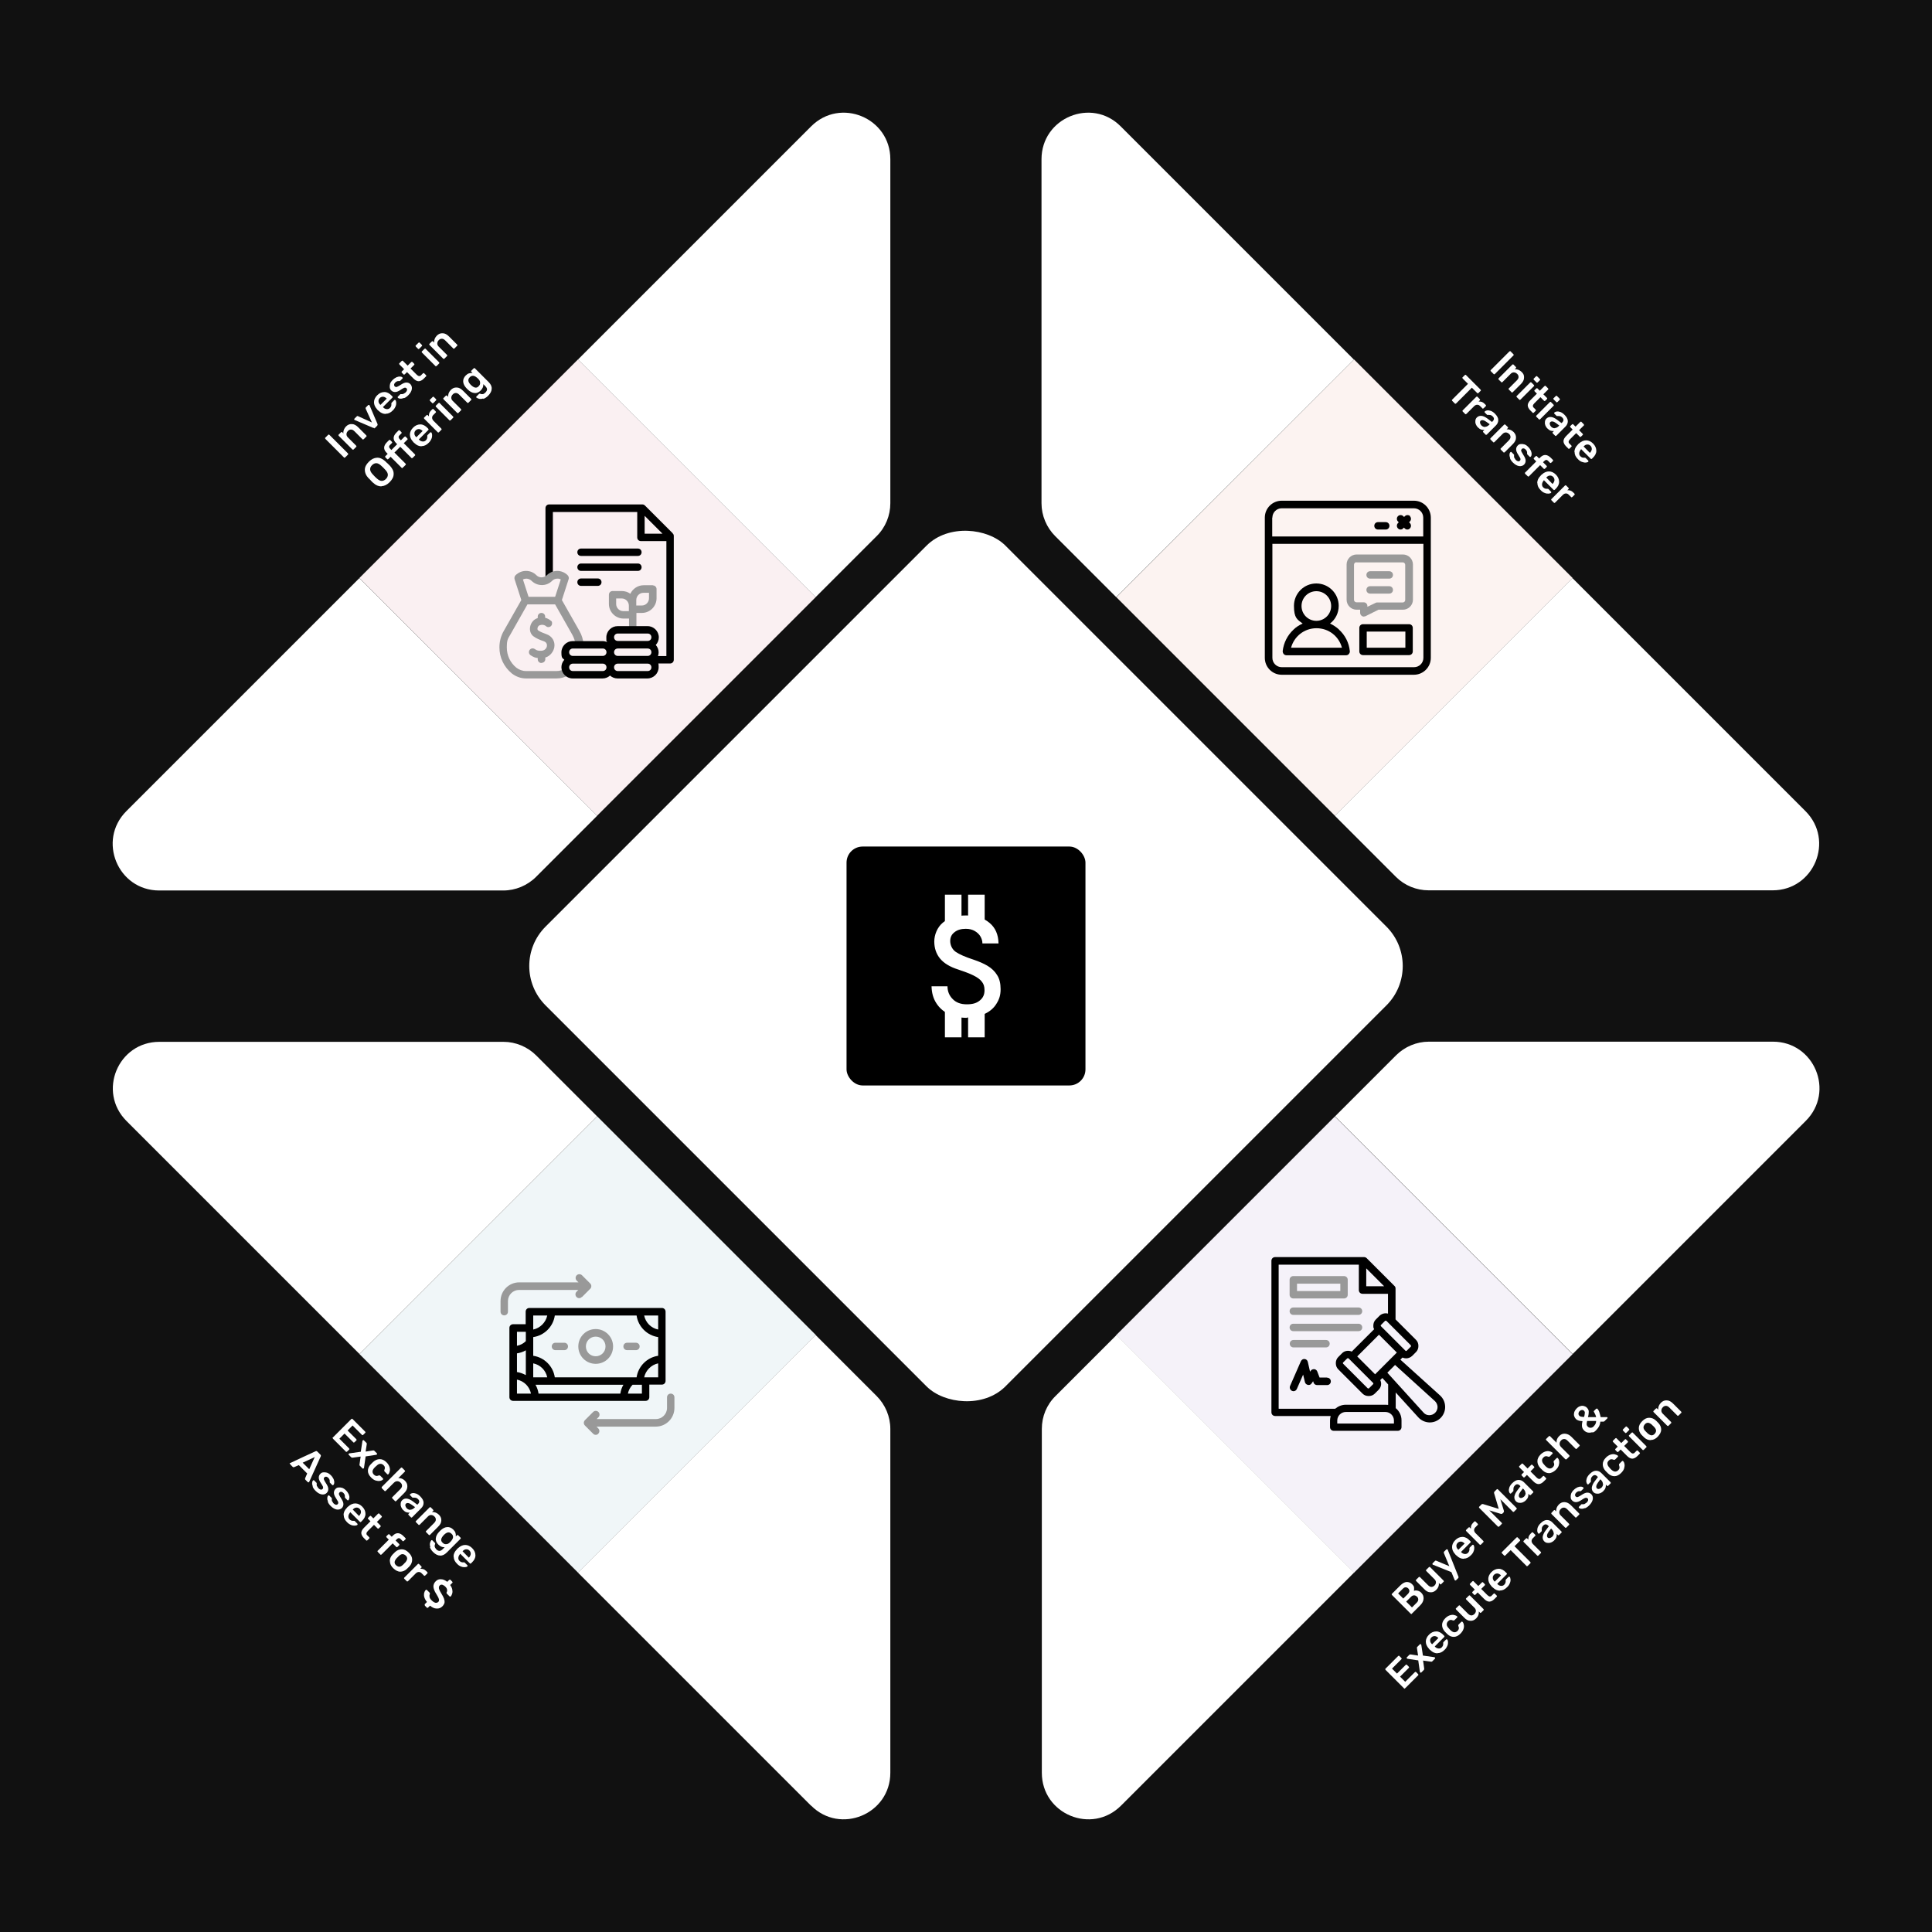 <?xml version="1.0" encoding="UTF-8"?>
<svg id="Layer_4" xmlns="http://www.w3.org/2000/svg" version="1.1" viewBox="0 0 1200 1200">
  <!-- Generator: Adobe Illustrator 29.4.0, SVG Export Plug-In . SVG Version: 2.1.0 Build 152)  -->
  <defs>
    <style>
      .st0 {
        fill: #111;
      }

      .st1 {
        fill: #cf637f;
      }

      .st2 {
        fill: #e0846c;
      }

      .st3 {
        isolation: isolate;
      }

      .st4 {
        fill: #fff;
      }

      .st5 {
        fill: #69a5b6;
      }

      .st6 {
        fill: #9876bf;
      }

      .st7 {
        opacity: .1;
      }

      .st8 {
        fill: #999;
      }
    </style>
  </defs>
  <rect class="st0" width="1200" height="1200"/>
  <rect class="st4" x="398.1" y="398.1" width="403.9" height="403.9" rx="34.6" ry="34.6" transform="translate(-248.6 600) rotate(-45)"/>
  <g>
    <rect class="st4" x="260.6" y="739.1" width="208.8" height="192" transform="translate(-483.6 502.7) rotate(-45)"/>
    <rect class="st4" x="730.7" y="269" width="208.8" height="192" transform="translate(-13.5 697.4) rotate(-45)"/>
    <rect class="st4" x="739" y="730.7" width="192" height="208.8" transform="translate(-345.9 835.1) rotate(-45)"/>
    <rect class="st4" x="268.9" y="260.6" width="192" height="208.8" transform="translate(-151.2 364.9) rotate(-45)"/>
  </g>
  <g class="st7">
    <rect class="st5" x="260.6" y="739.1" width="208.8" height="192" transform="translate(-483.6 502.7) rotate(-45)"/>
    <rect class="st2" x="730.7" y="269" width="208.8" height="192" transform="translate(-13.5 697.4) rotate(-45)"/>
    <rect class="st6" x="739" y="730.7" width="192" height="208.8" transform="translate(-345.9 835.1) rotate(-45)"/>
    <rect class="st1" x="268.9" y="260.6" width="192" height="208.8" transform="translate(-151.2 364.9) rotate(-45)"/>
  </g>
  <g>
    <rect x="525.8" y="525.8" width="148.4" height="148.4" rx="10" ry="10"/>
    <path class="st4" d="M600.6,632.2c-4.4,0-8.2-.8-11.4-2.4-3.3-1.6-5.8-3.8-7.7-6.8s-2.8-6.4-2.9-10.4h9.9c0,3.1,1.1,5.8,3.2,7.9,2.1,2.2,5,3.3,8.8,3.3s6.2-.8,8.1-2.4c2-1.6,2.9-3.7,2.9-6.3s-.6-4-1.7-5.4c-1.1-1.5-2.9-2.7-5.3-3.9-2.4-1.2-5.5-2.3-9.3-3.6-5.1-1.6-8.9-3.9-11.3-6.8-2.4-2.9-3.6-6.5-3.6-10.6s1.8-8.8,5.3-11.7c3.5-3,8.4-4.5,14.5-4.5s10.8,1.5,14.5,4.6c3.7,3.1,5.5,7.3,5.6,12.8h-10c0-1.5-.4-2.9-1.2-4.3-.8-1.4-2-2.5-3.5-3.4-1.5-.9-3.4-1.4-5.6-1.4-2.8,0-5.1.6-6.9,2-1.9,1.4-2.8,3.2-2.8,5.6s1.1,5.1,3.4,6.7c2.3,1.6,6,3.2,11.2,4.9,3.2,1.1,6.1,2.3,8.6,3.8,2.5,1.5,4.5,3.4,5.9,5.7,1.5,2.3,2.2,5.2,2.2,8.8s-.8,6.2-2.5,8.9c-1.6,2.7-4,4.8-7.1,6.3-3.1,1.6-6.8,2.4-11.2,2.4"/>
    <rect class="st4" x="586.9" y="555.7" width="10.3" height="16.5"/>
    <rect class="st4" x="601.3" y="555.7" width="10.3" height="16.5"/>
    <rect class="st4" x="586.9" y="627.8" width="10.3" height="16.5"/>
    <rect class="st4" x="601.3" y="627.8" width="10.3" height="16.5"/>
  </g>
  <g>
    <g>
      <path d="M371.3,359.3h-10.4c-1.3,0-2.3,1-2.3,2.3s1,2.3,2.3,2.3h10.4c1.3,0,2.3-1,2.3-2.3s-1-2.3-2.3-2.3Z"/>
      <path d="M396.2,350h-35.3c-1.3,0-2.3,1-2.3,2.3s1,2.3,2.3,2.3h35.3c1.3,0,2.3-1,2.3-2.3s-1-2.3-2.3-2.3Z"/>
      <path d="M396.2,340.7h-35.3c-1.3,0-2.3,1-2.3,2.3s1,2.3,2.3,2.3h35.3c1.3,0,2.3-1,2.3-2.3s-1-2.3-2.3-2.3Z"/>
      <path d="M417.8,331.2l-17.2-17.2c-.4-.4-1-.7-1.6-.7h-57.9c-1.3,0-2.3,1-2.3,2.3v43.4h4.6v-41h52.4v15.8c0,1.3,1,2.3,2.3,2.3h15.8v71.4h-9.5v4.6h11.8c1.3,0,2.3-1,2.3-2.3v-76.9c0-.6-.2-1.2-.7-1.6h0ZM400.4,331.5v-11.1l11.1,11.1h-11.1Z"/>
    </g>
    <g>
      <path class="st8" d="M336.4,411.7c1.3,0,2.3-1,2.3-2.3v-1c3.1-.9,5.1-3.7,5.6-6.4.6-3.6-1.4-6.9-4.9-8.1-1.9-.7-4-1.5-5.2-2.4-.3-.2-.5-.8-.3-1.5,0-.3.4-1.4,1.5-1.7,2.2-.7,3.6.5,3.7.6.4.4,1,.6,1.5.6,1.3,0,2.3-1,2.3-2.3s-.3-1.3-.8-1.7c-.7-.6-1.9-1.4-3.5-1.8v-.7c0-1.3-1-2.3-2.3-2.3s-2.3,1-2.3,2.3v.9s0,0,0,0c-2.4.7-4.2,2.8-4.7,5.3-.5,2.4.3,4.7,2,6,1.7,1.3,4.1,2.3,6.5,3.1,1.9.7,2,2.2,1.9,3-.2,1.4-1.4,2.8-3.4,2.9-2,0-2.6,0-4.2-1.1-1.1-.7-2.5-.4-3.2.7-.7,1.1-.4,2.5.7,3.2,1.7,1.1,2.9,1.6,4.4,1.7v.8c0,1.3,1,2.3,2.3,2.3h0Z"/>
      <path class="st8" d="M362.5,400.3c-.3-3-1.1-5.8-2.6-8.4l-10.9-19.2,4.2-13c.3-.8,0-1.7-.6-2.4-1.7-1.7-4-2.7-6.5-2.7s-4.7,1-6.5,2.7-4.6,1.8-6.4,0-4-2.7-6.5-2.7-4.7,1-6.5,2.7c-.6.6-.8,1.5-.6,2.4l4.2,13-10.9,19.2c-1.8,3.1-2.7,6.6-2.7,10.2,0,6.3,2.8,12.1,7.6,16.1,0,0,0,0,0,0,2.5,2,5.7,3.2,8.9,3.2h19c2.6,0,5.1-.7,7.3-2l-2.4-4c-1.5.9-3.2,1.4-4.9,1.4h-19c-2.2,0-4.3-.8-6-2.1,0,0,0,0,0,0-3.8-3.1-5.9-7.6-5.9-12.5s.7-5.5,2.1-7.9l10.7-18.9h17.2l10.7,18.9c1.1,2,1.8,4.2,2,6.5l4.6-.4h0ZM326.9,359.4c1.2,0,2.3.5,3.2,1.3,3.6,3.6,9.4,3.6,12.9,0,.9-.9,2-1.3,3.2-1.3s1.5.2,2.1.5l-3.5,10.8h-16.5l-3.5-10.8c.6-.3,1.4-.5,2.1-.5h0Z"/>
      <path class="st8" d="M405.5,363.5h-5.7c-3.7,0-6.8,2.2-8.3,5.3-1.5-1.1-3.3-1.7-5.3-1.7h-5.7c-1.3,0-2.3,1-2.3,2.3v5.7c0,5,4.1,9.1,9.1,9.1h3.4v7h4.6v-10.5h3.4c5,0,9.1-4.1,9.1-9.1v-5.7c0-1.3-1-2.3-2.3-2.3h0ZM390.6,379.6h-3.4c-2.5,0-4.5-2-4.5-4.5v-3.4h3.4c2.5,0,4.5,2,4.5,4.5v3.4ZM403.1,371.6c0,2.5-2,4.5-4.5,4.5h-3.4v-3.4c0-2.5,2-4.5,4.5-4.5h3.4v3.4Z"/>
    </g>
    <path d="M407.4,400.5c1.1-1.2,1.8-2.9,1.8-4.6,0-3.8-3.1-7-7-7h-18.6c-3.8,0-7,3.1-7,7s.2,2.1.7,3c-.9-.4-1.9-.7-3-.7h-18.6c-3.8,0-7,3.1-7,7s.7,3.4,1.8,4.6c-1.1,1.2-1.8,2.9-1.8,4.6,0,3.8,3.1,7,7,7h18.6c1.8,0,3.4-.7,4.6-1.8,1.2,1.1,2.9,1.8,4.6,1.8h18.6c3.8,0,7-3.1,7-7s-.7-3.4-1.8-4.6c1.1-1.2,1.8-2.9,1.8-4.6s-.7-3.4-1.8-4.6h0ZM381.4,405.1c0-1.3,1-2.3,2.3-2.3h18.6c1.3,0,2.3,1,2.3,2.3s-1,2.3-2.3,2.3h-18.6c-1.3,0-2.3-1-2.3-2.3ZM383.7,393.5h18.6c1.3,0,2.3,1,2.3,2.3s-1,2.3-2.3,2.3h-18.6c-1.3,0-2.3-1-2.3-2.3s1-2.3,2.3-2.3ZM355.8,402.8h18.6c1.3,0,2.3,1,2.3,2.3s-1,2.3-2.3,2.3h-18.6c-1.3,0-2.3-1-2.3-2.3s1-2.3,2.3-2.3ZM374.4,416.8h-18.6c-1.3,0-2.3-1-2.3-2.3s1-2.3,2.3-2.3h18.6c1.3,0,2.3,1,2.3,2.3s-1,2.3-2.3,2.3ZM402.3,416.8h-18.6c-1.3,0-2.3-1-2.3-2.3s1-2.3,2.3-2.3h18.6c1.3,0,2.3,1,2.3,2.3s-1,2.3-2.3,2.3Z"/>
  </g>
  <g>
    <g>
      <path d="M878.2,311h-82.1c-5.8,0-10.5,4.7-10.5,10.5v87.1c0,5.8,4.7,10.5,10.5,10.5h82.1c5.8,0,10.5-4.7,10.5-10.5v-87.1c0-5.8-4.7-10.5-10.5-10.5ZM790.3,321.5c0-3.2,2.6-5.8,5.8-5.8h82.1c3.2,0,5.8,2.6,5.8,5.8v11.7h-93.8v-11.7ZM878.2,414.4h-82.1c-3.2,0-5.8-2.6-5.8-5.8v-70.8h93.8v70.8c0,3.2-2.6,5.8-5.8,5.8Z"/>
      <path d="M860.7,324.3h-4.8c-1.3,0-2.3,1-2.3,2.3s1,2.3,2.3,2.3h4.8c1.3,0,2.3-1,2.3-2.3s-1-2.3-2.3-2.3Z"/>
      <path d="M875.9,320.6c-.9-.9-2.4-.9-3.3,0l-.5.5-.5-.5c-.9-.9-2.4-.9-3.3,0s-.9,2.4,0,3.3l.5.5-.5.5c-.9.9-.9,2.4,0,3.3.5.5,1,.7,1.6.7s1.2-.2,1.6-.7l.5-.5.5.5c.5.5,1,.7,1.6.7s1.2-.2,1.6-.7c.9-.9.9-2.4,0-3.3l-.5-.5.5-.5c.9-.9.9-2.4,0-3.3Z"/>
      <path d="M831.7,391c-1.7-1.5-3.6-2.8-5.6-3.7,3.3-2.5,5.4-6.5,5.4-11,0-7.6-6.2-13.9-13.9-13.9s-13.9,6.2-13.9,13.9,2.1,8.5,5.4,11c-2,.9-4,2.1-5.6,3.7-3.8,3.5-6.2,8.2-6.8,13.4,0,.6.2,1.3.6,1.8.4.5,1.1.8,1.7.8h37.1c.7,0,1.3-.3,1.7-.8.4-.5.7-1.1.6-1.8-.5-5.1-2.9-9.9-6.8-13.4h0ZM808.4,376.4c0-5.1,4.1-9.2,9.2-9.2s9.2,4.1,9.2,9.2-4.1,9.2-9.2,9.2-9.2-4.1-9.2-9.2ZM801.9,402.3c1.9-7,8.2-12.1,15.8-12.1s13.9,5,15.8,12.1h-31.5,0Z"/>
      <path d="M875.2,387.7h-28.6c-1.3,0-2.3,1-2.3,2.3v14.6c0,1.3,1,2.3,2.3,2.3h28.6c1.3,0,2.3-1,2.3-2.3v-14.6c0-1.3-1-2.3-2.3-2.3ZM872.9,402.3h-24v-10h24v10h0Z"/>
    </g>
    <path class="st8" d="M847.1,383c-.4,0-.8-.1-1.2-.4-.7-.4-1.1-1.2-1.1-2v-1.9h-2.2c-3.4,0-6.2-2.8-6.2-6.2v-21.9c0-3.4,2.8-6.2,6.2-6.2h28.8c3.4,0,6.2,2.8,6.2,6.2v21.9c0,3.4-2.8,6.2-6.2,6.2h-15.2l-8,4c-.3.2-.7.2-1,.2h0ZM842.5,349.2c-.8,0-1.5.7-1.5,1.5v21.9c0,.8.7,1.5,1.5,1.5h4.5c1.3,0,2.3,1,2.3,2.3v.5l5.2-2.5c.3-.2.7-.2,1-.2h15.8c.8,0,1.5-.7,1.5-1.5v-21.9c0-.8-.7-1.5-1.5-1.5h-28.8Z"/>
    <g>
      <path class="st8" d="M862.9,359.4h-11.9c-1.3,0-2.3-1-2.3-2.3s1-2.3,2.3-2.3h11.9c1.3,0,2.3,1,2.3,2.3s-1,2.3-2.3,2.3Z"/>
      <path class="st8" d="M862.9,368.7h-11.9c-1.3,0-2.3-1-2.3-2.3s1-2.3,2.3-2.3h11.9c1.3,0,2.3,1,2.3,2.3s-1,2.3-2.3,2.3Z"/>
    </g>
  </g>
  <g>
    <path d="M411.1,812.4h-82.3c-1.3,0-2.3,1-2.3,2.3v7.8h-7.8c-1.3,0-2.3,1-2.3,2.3v43c0,1.3,1,2.3,2.3,2.3h82.3c1.3,0,2.3-1,2.3-2.3v-7.8h7.8c1.3,0,2.3-1,2.3-2.3v-43c0-1.3-1-2.3-2.3-2.3ZM408.8,825.8c-4.4-.9-7.8-4.3-8.7-8.7h8.7v8.7ZM395.4,855.5h-50.8c-1-6.9-6.5-12.4-13.4-13.4v-11.6c6.9-1,12.4-6.5,13.4-13.4h50.8c1,6.9,6.5,12.4,13.4,13.4v11.6c-6.9,1-12.4,6.5-13.4,13.4ZM331.2,846.8c4.4.9,7.8,4.3,8.7,8.7h-8.7v-8.7ZM326.6,854.1c-1.7-.9-3.5-1.6-5.5-1.9v-11.6c1.9-.3,3.8-.9,5.5-1.9v15.3ZM387.2,860.1c-1,1.7-1.6,3.5-1.9,5.5h-50.8c-.3-2-.9-3.8-1.9-5.5h54.6,0ZM339.9,817.1c-.9,4.3-4.4,7.8-8.7,8.7v-8.7h8.7ZM326.6,827.2v5.8c-1.5,1.5-3.4,2.5-5.5,2.9v-8.7h5.5ZM321.1,856.9c4.4.9,7.8,4.3,8.7,8.7h-8.7v-8.7ZM398.7,865.6h-8.7c.4-2,1.4-4,2.9-5.5h5.8v5.5h0ZM400.1,855.5c.9-4.3,4.4-7.8,8.7-8.7v8.7h-8.7Z"/>
    <g>
      <path class="st8" d="M361.5,805.6l5.1-5.1c.9-.9.9-2.4,0-3.3l-5.1-5.1c-.9-.9-2.4-.9-3.3,0-.9.9-.9,2.4,0,3.3l1.1,1.1h-36.8c-6.4,0-11.6,5.2-11.6,11.6v6.6c0,1.3,1,2.3,2.3,2.3s2.3-1,2.3-2.3v-6.6c0-3.8,3.1-6.9,6.9-6.9h36.8l-1.1,1.1c-.9.9-.9,2.4,0,3.3.5.5,1,.7,1.6.7s1.2-.2,1.6-.7h0Z"/>
      <path class="st8" d="M416.6,865.6c-1.3,0-2.3,1-2.3,2.3v6.6c0,3.8-3.1,6.9-6.9,6.9h-36.8l1.1-1.1c.9-.9.9-2.4,0-3.3-.9-.9-2.4-.9-3.3,0l-5.1,5.1c-.9.9-.9,2.4,0,3.3l5.1,5.1c.5.5,1,.7,1.6.7s1.2-.2,1.6-.7c.9-.9.9-2.4,0-3.3l-1.1-1.1h36.8c6.4,0,11.6-5.2,11.6-11.6v-6.6c0-1.3-1-2.3-2.3-2.3Z"/>
      <path class="st8" d="M389.5,838.6h5.5c1.3,0,2.3-1,2.3-2.3s-1-2.3-2.3-2.3h-5.5c-1.3,0-2.3,1-2.3,2.3s1,2.3,2.3,2.3Z"/>
      <path class="st8" d="M380.8,836.3c0-5.9-4.8-10.8-10.8-10.8s-10.8,4.8-10.8,10.8,4.8,10.8,10.8,10.8,10.8-4.8,10.8-10.8ZM363.9,836.3c0-3.4,2.7-6.1,6.1-6.1s6.1,2.7,6.1,6.1-2.7,6.1-6.1,6.1-6.1-2.7-6.1-6.1Z"/>
      <path class="st8" d="M350.5,834h-5.5c-1.3,0-2.3,1-2.3,2.3s1,2.3,2.3,2.3h5.5c1.3,0,2.3-1,2.3-2.3s-1-2.3-2.3-2.3Z"/>
    </g>
  </g>
  <g>
    <path class="st4" d="M370.9,693.4l-147.6,147.6-144.7-144.7c-18.2-18.2-5.3-49.2,20.4-49.2h213.7c7.6,0,15,3.1,20.4,8.5l37.9,37.9h0Z"/>
    <path class="st4" d="M503.7,1121.5l-144.7-144.7,147.6-147.6,37.9,37.9c5.4,5.4,8.5,12.8,8.5,20.4v213.6c0,25.7-31.1,38.6-49.2,20.4h0Z"/>
    <path class="st4" d="M1101.1,553h-213.7c-7.7,0-15-3-20.4-8.4l-37.9-37.9,147.6-147.6,144.7,144.7c18.2,18.2,5.3,49.2-20.4,49.2h0Z"/>
    <path class="st4" d="M841,223.3l-147.7,147.6-37.9-37.9c-5.4-5.4-8.5-12.8-8.5-20.4V98.9c0-25.7,31.1-38.6,49.2-20.4l144.8,144.8h0Z"/>
    <path class="st4" d="M841,976.8l-144.7,144.7c-18.2,18.2-49.2,5.3-49.2-20.4v-213.6c0-7.7,3-15,8.5-20.4l37.9-37.9,147.6,147.6h0Z"/>
    <path class="st4" d="M1121.5,696.3l-144.7,144.7-147.6-147.6,37.9-37.9c5.4-5.4,12.8-8.5,20.4-8.5h213.7c25.7,0,38.6,31,20.4,49.2h0Z"/>
    <path class="st4" d="M544.5,333l-37.9,37.9-147.6-147.6,144.8-144.8c18.2-18.2,49.2-5.3,49.2,20.4v213.7c0,7.6-3,15-8.5,20.4h0Z"/>
    <path class="st4" d="M370.9,506.7l-37.9,37.9c-5.4,5.4-12.8,8.5-20.4,8.5H98.9c-25.7,0-38.6-31.1-20.4-49.3l144.7-144.7,147.7,147.6h0Z"/>
  </g>
  <g class="st3">
    <g class="st3">
      <path class="st4" d="M206.5,893.3c0-.2,0-.3.2-.4l11.5-11.5c.1-.1.3-.2.4-.2.2,0,.3,0,.4.2l7.8,7.8c.1.1.2.3.2.4,0,.2,0,.3-.2.4l-1.2,1.2c-.1.1-.3.2-.4.2-.2,0-.3,0-.4-.2l-5.8-5.8-3.1,3.1,5.4,5.4c.1.1.2.3.2.4,0,.2,0,.3-.2.4l-1.1,1.1c-.1.1-.3.2-.4.2s-.3,0-.4-.2l-5.4-5.4-3.2,3.2,6,6c.1.1.2.3.2.4,0,.2,0,.3-.2.4l-1.2,1.2c-.1.1-.3.2-.4.2-.2,0-.3,0-.4-.2l-7.9-7.9c-.1-.1-.2-.3-.2-.4Z"/>
    </g>
    <g class="st3">
      <path class="st4" d="M216.5,903.3c0-.2,0-.3.2-.4.1-.1.2-.2.4-.2l7-1,1-6.6c0-.2,0-.3.2-.4s.2-.2.4-.2.3,0,.4.2l1.5,1.5c.1.1.2.2.2.4,0,.1,0,.3,0,.4l-.7,4.6,4.6-.7s.1,0,.3,0c.2,0,.3,0,.5.2l1.5,1.5c.1.1.2.2.2.4,0,.2,0,.3-.1.4s-.3.2-.4.2l-6.6,1-1,7c0,.2,0,.3-.2.4-.1.1-.2.2-.4.2s-.3,0-.4-.2l-1.6-1.6c-.2-.2-.3-.4-.2-.8l.7-4.9-5,.7c-.3,0-.6,0-.8-.2l-1.6-1.6c-.1-.1-.2-.2-.2-.4Z"/>
    </g>
    <g class="st3">
      <path class="st4" d="M228.5,913.7c0-1.5.5-2.9,1.8-4.2l.7-.7.7-.7c1.3-1.2,2.7-1.8,4.2-1.8,1.5,0,2.9.7,4.2,2,.9.9,1.5,1.9,1.8,2.8.3,1,.4,1.9.2,2.6-.2.8-.4,1.4-.8,1.9-.1.1-.2.2-.4.2-.2,0-.3,0-.4-.2l-1.6-1.6c-.1-.1-.2-.2-.2-.4,0-.1,0-.3,0-.5.3-.6.4-1.2.3-1.7,0-.5-.4-1-.8-1.4s-1.3-.9-2-.8c-.7,0-1.5.4-2.3,1.2l-.7.6-.6.6c-1.5,1.6-1.6,3-.4,4.3.5.5.9.7,1.4.8s1,0,1.7-.3c.2,0,.3,0,.5,0,.1,0,.2,0,.4.2l1.6,1.6c.1.1.2.3.2.4,0,.2,0,.3-.2.4-.4.4-1,.7-1.8.8-.8.2-1.7,0-2.6-.2-1-.3-1.9-.9-2.9-1.9-1.3-1.3-2-2.7-2-4.2Z"/>
      <path class="st4" d="M237.1,923.8c0-.2,0-.3.2-.4l11.7-11.7c.1-.1.3-.2.4-.2.2,0,.3,0,.4.2l1.6,1.6c.1.1.2.3.2.4,0,.2,0,.3-.2.4l-4,4c1.6-.1,2.9.4,4.1,1.6,1.1,1.1,1.6,2.3,1.5,3.7,0,1.4-.7,2.7-1.9,3.9l-5,5c-.1.1-.3.2-.4.2-.2,0-.3,0-.4-.2l-1.6-1.6c-.1-.1-.2-.3-.2-.4,0-.2,0-.3.2-.4l4.9-4.9c.7-.7,1.1-1.4,1.1-2.1,0-.7-.2-1.4-.9-2-.6-.6-1.3-.9-2.1-.9s-1.5.4-2.2,1.1l-4.9,4.9c-.1.1-.3.2-.4.2-.2,0-.3,0-.4-.2l-1.6-1.6c-.1-.1-.2-.3-.2-.4Z"/>
      <path class="st4" d="M249.1,935.8c-.3-.7-.3-1.5-.2-2.2.1-.7.4-1.3.9-1.8.8-.8,1.8-1.1,2.9-1,1.1.2,2.4.7,3.7,1.7l2.8,2.1.4-.4c.5-.5.8-1,.8-1.6s-.3-1.1-.9-1.6c-.4-.4-.8-.6-1.2-.7-.4,0-.7-.1-1-.1-.3,0-.5,0-.6,0-.2,0-.3,0-.5,0l-1.4-1.4c-.1-.1-.2-.2-.2-.4,0-.1,0-.3.2-.4.3-.3.8-.5,1.4-.6.7-.1,1.4,0,2.3.3.8.3,1.7.9,2.5,1.7,1.4,1.4,2.1,2.7,2.1,4,0,1.3-.5,2.4-1.5,3.4l-5.6,5.6c-.1.1-.3.2-.4.2-.2,0-.3,0-.4-.2l-1.4-1.4c-.1-.1-.2-.3-.2-.4,0-.2,0-.3.2-.4l.7-.7c-.6.1-1.3,0-2-.2-.7-.2-1.4-.7-2.1-1.4-.6-.6-1-1.3-1.3-2ZM254.9,937.7c.8,0,1.7-.4,2.5-1.2l.4-.4-2.1-1.5c-.8-.6-1.5-.9-2.1-1-.6-.1-1,0-1.4.3s-.5.8-.4,1.4c.1.5.4,1,.8,1.5.6.6,1.4,1,2.2,1Z"/>
      <path class="st4" d="M258.3,945c0-.2,0-.3.2-.4l8.3-8.3c.1-.1.3-.2.4-.2s.3,0,.4.2l1.4,1.4c.1.1.2.3.2.4,0,.2,0,.3-.2.4l-.7.7c1.6-.2,3,.4,4.3,1.6,1.1,1.1,1.6,2.3,1.5,3.6,0,1.4-.7,2.6-2,3.9l-5,5c-.1.1-.3.2-.4.2-.2,0-.3,0-.4-.2l-1.6-1.6c-.1-.1-.2-.3-.2-.4s0-.3.2-.4l4.9-4.9c.7-.7,1.1-1.4,1.1-2.1,0-.7-.2-1.4-.9-2-.6-.6-1.3-.9-2.1-.9-.7,0-1.5.4-2.1,1.1l-4.9,4.9c-.1.1-.3.2-.4.2-.2,0-.3,0-.4-.2l-1.6-1.6c-.1-.1-.2-.3-.2-.4Z"/>
      <path class="st4" d="M267.3,961c-.3-1-.4-1.9-.2-2.6.2-.7.4-1.2.7-1.6.1-.1.2-.2.4-.2.2,0,.3,0,.4.2l1.5,1.5c.1.1.2.2.2.4,0,.1,0,.3-.1.5-.2.4-.3.9-.2,1.4s.4,1,.9,1.6,1.4,1.1,2,1.1c.7,0,1.4-.4,2.1-1.1l1.2-1.2c-1.4.1-2.7-.4-3.9-1.6-1.2-1.2-1.8-2.5-1.6-3.9.1-1.4.8-2.7,2-4l.5-.5.5-.5c1.3-1.2,2.6-1.9,4-2,1.4-.1,2.7.4,3.9,1.6.6.6,1.1,1.3,1.3,2,.2.7.3,1.4.2,2.2l.7-.7c.1-.1.3-.2.4-.2s.3,0,.4.2l1.4,1.4c.1.1.2.3.2.4,0,.2,0,.3-.2.4l-8.5,8.5c-1.3,1.3-2.7,2-4.1,1.9-1.4,0-2.9-.7-4.4-2.2-1-1-1.7-2.1-2-3.1ZM277.2,959.1c.8,0,1.5-.4,2.1-1,.1,0,.3-.3.6-.6s.5-.5.5-.6c.6-.7.9-1.4,1-2.1,0-.8-.2-1.5-.9-2.1-1.3-1.3-2.7-1.2-4.4.3l-.4.4c-.8.8-1.4,1.7-1.6,2.5-.2.8,0,1.6.8,2.3.7.7,1.4,1,2.1.9Z"/>
      <path class="st4" d="M281.7,966.8c0-1.5.6-3,2-4.4l.4-.5.5-.4c1.4-1.3,2.9-1.9,4.4-1.9,1.5,0,3,.7,4.3,2,1.4,1.4,2,2.9,2,4.5s-.8,3.1-2.3,4.5l-.4.4c-.1.1-.3.2-.4.2-.2,0-.3,0-.4-.2l-5.9-5.9h-.1c-.6.8-1,1.5-1.1,2.3-.1.8.1,1.5.7,2.1.7.7,1.5,1,2.5.9.2,0,.4,0,.5,0,0,0,.2.1.3.2l1.5,1.5c.1.1.2.2.2.4,0,.1,0,.3-.1.4-.3.3-.8.4-1.5.5-.7,0-1.5,0-2.4-.4-.9-.3-1.8-.9-2.6-1.8-1.3-1.3-2-2.7-2-4.3ZM291.2,967.5h0c.7-.7,1.1-1.5,1.2-2.3,0-.8-.2-1.5-.8-2.1-.6-.6-1.3-.9-2.1-.8-.8,0-1.5.5-2.2,1.2h0c0,0,3.9,4,3.9,4Z"/>
    </g>
    <g class="st3">
      <path class="st4" d="M179.9,909.1c0-.1,0-.3.2-.4h.2c0-.1,15.7-7.3,15.7-7.3.4-.2.7-.2,1.1.2l1.9,1.9c.3.3.4.7.2,1.1l-7.1,15.7s0,.1-.1.2c-.1.1-.2.2-.4.2-.1,0-.3,0-.4-.1l-1.5-1.5c-.2-.2-.2-.3-.2-.5,0-.2,0-.3,0-.4l1.3-3-5.2-5.2-3,1.3c-.3.1-.6,0-.8-.2l-1.5-1.5c0,0-.1-.2-.1-.4ZM192.1,912.5l3.4-7.5-7.5,3.5,4,4Z"/>
      <path class="st4" d="M194.3,923.3c-.3-.9-.5-1.6-.4-2.3,0-.6.2-1.1.5-1.4s.3-.2.4-.2c.2,0,.3,0,.4.2l1.4,1.4c.1.1.2.2.1.4,0,0,0,.3,0,.7,0,.4,0,.8.3,1.1.2.4.4.7.7,1.1.5.5,1,.8,1.4.9.5.1.9,0,1.2-.3.2-.2.4-.5.4-.8,0-.3,0-.7-.3-1.1-.2-.5-.6-1.1-1.2-2-.8-1.2-1.2-2.3-1.2-3.2,0-.9.3-1.7,1-2.4s1.1-.8,1.8-.9c.7-.1,1.5,0,2.3.2.8.3,1.6.8,2.4,1.6.8.8,1.3,1.6,1.7,2.4.3.8.5,1.6.4,2.2,0,.6-.2,1.1-.5,1.4-.1.1-.2.2-.4.2s-.3,0-.4-.2l-1.3-1.3c0,0-.2-.2-.2-.4,0-.1,0-.4,0-.7s0-.7-.2-1c-.1-.3-.4-.7-.7-1-.4-.4-.9-.7-1.3-.7-.4,0-.8,0-1.1.4-.2.2-.3.5-.4.7,0,.3,0,.6.3,1.1.2.5.6,1.1,1.1,1.9.9,1.4,1.4,2.5,1.4,3.5,0,1-.3,1.8-1,2.5-.8.8-1.9,1.1-3.1.9-1.2-.2-2.5-.9-3.8-2.2-.9-.9-1.5-1.8-1.8-2.6Z"/>
      <path class="st4" d="M203.7,932.7c-.3-.9-.5-1.6-.4-2.3,0-.6.2-1.1.5-1.4s.3-.2.4-.2c.2,0,.3,0,.4.2l1.4,1.4c.1.1.2.2.1.4,0,0,0,.3,0,.7,0,.4,0,.8.3,1.1.2.4.4.7.7,1.1.5.5,1,.8,1.4.9s.9,0,1.2-.3.4-.5.4-.8c0-.3,0-.7-.3-1.1s-.6-1.1-1.2-2c-.8-1.2-1.2-2.3-1.2-3.2,0-.9.3-1.7,1-2.4s1.1-.8,1.8-.9c.7-.1,1.5,0,2.3.2.8.3,1.6.8,2.4,1.6.8.8,1.3,1.6,1.7,2.4.3.8.5,1.6.4,2.2s-.2,1.1-.5,1.4-.2.2-.4.2-.3,0-.4-.2l-1.3-1.3c0,0-.2-.2-.2-.4,0-.1,0-.4,0-.7s0-.7-.2-1c-.1-.3-.4-.7-.7-1-.4-.4-.9-.7-1.3-.7s-.8,0-1.1.4c-.2.2-.3.5-.4.7,0,.3,0,.6.3,1.1.2.5.6,1.1,1.1,1.9.9,1.4,1.4,2.5,1.4,3.5,0,1-.3,1.8-1,2.5s-1.9,1.1-3.1.9c-1.2-.2-2.5-.9-3.8-2.2-.9-.9-1.5-1.8-1.8-2.6Z"/>
    </g>
    <g class="st3">
      <path class="st4" d="M213.4,941c0-1.5.6-3,2-4.4l.4-.5.5-.4c1.4-1.3,2.9-1.9,4.4-1.9,1.5,0,3,.7,4.3,2,1.4,1.4,2,2.9,2,4.5s-.8,3.1-2.3,4.5l-.4.4c-.1.1-.3.2-.4.2s-.3,0-.4-.2l-5.9-5.9h-.1c-.6.8-1,1.5-1.1,2.3-.1.8.1,1.5.7,2.1.7.7,1.5,1,2.5.9.2,0,.4,0,.5,0,0,0,.2.1.3.2l1.5,1.5c.1.1.2.2.2.4,0,.1,0,.3-.1.4-.3.3-.8.4-1.5.5-.7,0-1.5,0-2.4-.4s-1.8-.9-2.6-1.8c-1.3-1.3-2-2.7-2-4.3ZM223,941.6h0c.7-.8,1.1-1.5,1.2-2.3,0-.8-.2-1.5-.8-2.1-.6-.6-1.3-.9-2.1-.8-.8,0-1.5.5-2.2,1.2h0c0,0,3.9,4,3.9,4Z"/>
    </g>
    <g class="st3">
      <path class="st4" d="M224.4,952.2c0-1.1.6-2.2,1.7-3.3l4-4-1.4-1.4c-.1-.1-.2-.3-.2-.4,0-.2,0-.3.2-.4l1-1c.1-.1.3-.2.4-.2.2,0,.3,0,.4.2l1.4,1.4,2.9-2.9c.1-.1.3-.2.4-.2.2,0,.3,0,.4.2l1.4,1.4c.1.1.2.3.2.4,0,.2,0,.3-.2.4l-2.9,2.9,2.2,2.2c.1.1.2.3.2.4,0,.2,0,.3-.2.4l-1,1c-.1.1-.3.2-.4.2s-.3,0-.4-.2l-2.2-2.2-3.8,3.8c-.5.5-.8,1-.9,1.4,0,.4,0,.9.5,1.3l1.2,1.2c.1.1.2.3.2.4,0,.2,0,.3-.2.4l-1.1,1.1c-.1.1-.3.2-.4.2-.2,0-.3,0-.4-.2l-1.4-1.4c-1.1-1.1-1.6-2.2-1.6-3.3Z"/>
    </g>
    <g class="st3">
      <path class="st4" d="M234.4,963.6c0-.2,0-.3.2-.4l6.9-6.9-1.4-1.4c-.1-.1-.2-.3-.2-.4,0-.2,0-.3.2-.4l1-1c.1-.1.3-.2.4-.2s.3,0,.4.2l1.4,1.4.7-.7c2.1-2.1,4.3-2,6.6.3l1.2,1.2c.1.1.2.3.2.4,0,.2,0,.3-.2.4l-1,1c-.1.1-.3.2-.4.2-.2,0-.3,0-.4-.2l-1.1-1.1c-.5-.5-.9-.7-1.3-.6-.4,0-.8.3-1.3.8l-.6.6,2.2,2.2c.1.1.2.3.2.4,0,.2,0,.3-.2.4l-1,1c-.1.1-.3.2-.4.2s-.3,0-.4-.2l-2.2-2.2-6.9,6.9c-.1.1-.3.2-.4.2-.2,0-.3,0-.4-.2l-1.4-1.4c-.1-.1-.2-.3-.2-.4Z"/>
    </g>
    <g class="st3">
      <path class="st4" d="M242.1,969.7c0-1.5.5-2.8,1.7-4.1l.8-.8.8-.8c1.3-1.2,2.7-1.7,4.2-1.7,1.5,0,2.9.7,4.3,2.1,1.4,1.4,2.1,2.8,2.1,4.3s-.5,2.9-1.7,4.2c-.1.2-.4.4-.8.8s-.6.6-.8.8c-1.3,1.2-2.7,1.7-4.1,1.7-1.5,0-2.9-.8-4.3-2.1s-2.1-2.8-2.1-4.3ZM248,973.1c.7,0,1.5-.4,2.3-1.2.1-.1.4-.3.7-.7s.6-.6.7-.7c.7-.8,1.1-1.6,1.2-2.3,0-.7-.2-1.4-.9-2-.6-.6-1.3-.9-2-.9-.7,0-1.5.4-2.3,1.2l-.7.7-.7.7c-.7.8-1.1,1.6-1.2,2.3,0,.7.2,1.4.9,2s1.3.9,2,.9Z"/>
    </g>
    <g class="st3">
      <path class="st4" d="M251,980.2c0-.2,0-.3.2-.4l8.3-8.3c.1-.1.3-.2.4-.2.2,0,.3,0,.4.2l1.4,1.4c.1.1.2.3.2.4,0,.2,0,.3-.2.4l-.7.7c.7,0,1.3,0,1.9.2.6.2,1.2.6,1.8,1.2l.7.7c.1.1.2.3.2.4,0,.2,0,.3-.2.4l-1.3,1.3c-.1.1-.3.2-.4.2-.2,0-.3,0-.4-.2l-1.4-1.4c-.6-.6-1.1-.8-1.8-.8s-1.2.3-1.8.8l-4.9,4.9c-.1.1-.3.2-.4.2s-.3,0-.4-.2l-1.5-1.5c-.1-.1-.2-.3-.2-.4Z"/>
    </g>
    <g class="st3">
      <path class="st4" d="M263.8,996.6c0-.2,0-.3.2-.4l1.2-1.2c-.8-.9-1.3-1.9-1.6-2.8-.3-.9-.3-1.8-.2-2.6.2-.8.5-1.5,1-2,.1-.1.2-.2.4-.2.1,0,.3,0,.4.2l1.6,1.6c.1.1.2.3.2.4,0,.1,0,.3,0,.5-.3.5-.3,1.1-.2,1.8.1.7.6,1.4,1.3,2.1.8.8,1.6,1.3,2.3,1.5.7.1,1.3,0,1.8-.5s.5-.7.5-1.1c0-.4-.1-.9-.4-1.5-.3-.6-.7-1.4-1.4-2.5-1.1-1.7-1.6-3.2-1.7-4.4,0-1.2.4-2.3,1.4-3.3s2-1.4,3.3-1.3c1.3,0,2.6.6,3.9,1.6l1.2-1.2c.1-.1.3-.2.4-.2.2,0,.3,0,.4.2l1.1,1.1c.1.1.2.3.2.4,0,.2,0,.3-.2.4l-1.3,1.3c.7.9,1.1,1.8,1.3,2.7s.2,1.7,0,2.5c-.2.7-.5,1.4-.9,1.8-.1.1-.2.2-.4.2-.1,0-.3,0-.4-.2l-1.6-1.6c-.3-.3-.3-.5-.2-.9.3-.4.4-1,.3-1.6-.1-.7-.5-1.3-1.1-1.9-.6-.6-1.3-1-1.9-1.2-.6-.1-1.2,0-1.6.5-.3.3-.5.7-.5,1.1s0,.9.3,1.5c.2.6.6,1.3,1.2,2.3.8,1.3,1.4,2.4,1.7,3.3.3.9.4,1.7.3,2.5-.2.7-.6,1.5-1.3,2.2-1,1-2.2,1.5-3.6,1.4-1.4,0-2.8-.7-4.1-1.8l-1.2,1.2c-.1.1-.3.2-.4.2-.2,0-.3,0-.4-.2l-1.1-1.1c-.1-.1-.2-.3-.2-.4Z"/>
    </g>
  </g>
  <g class="st3">
    <g class="st3">
      <path class="st4" d="M876.5,1002.4c-.2,0-.3,0-.4-.2l-11.5-11.5c-.1-.1-.2-.3-.2-.4s0-.3.2-.4l5.1-5.1c1.4-1.4,2.7-2.1,4-2.2,1.3,0,2.5.4,3.5,1.5s1,1.3,1.1,2c.1.7,0,1.4-.1,2,.7-.3,1.5-.3,2.3-.1.8.2,1.6.6,2.2,1.2,1.1,1.1,1.6,2.3,1.5,3.8s-.8,2.8-2.1,4.1l-5.3,5.3c-.1.1-.3.2-.4.2ZM874.4,990.1c.6-.6.9-1.2,1-1.8,0-.6-.2-1.2-.7-1.7-.5-.5-1.1-.7-1.7-.7-.6,0-1.2.4-1.8,1l-2.8,2.8,3.2,3.2,2.8-2.8ZM880,995.4c.6-.6.9-1.3.9-1.9s-.2-1.3-.8-1.8-1.1-.8-1.8-.8c-.7,0-1.3.3-1.9.9l-3,3,3.6,3.6,3-3Z"/>
      <path class="st4" d="M888.4,989c-1.3,0-2.6-.7-3.8-2l-5-5c-.1-.1-.2-.3-.2-.4s0-.3.2-.4l1.6-1.6c.1-.1.3-.2.4-.2s.3,0,.4.2l4.9,4.9c1.5,1.5,2.8,1.5,4.1.3.6-.6.9-1.3.9-2s-.4-1.5-1.1-2.1l-4.9-4.9c-.1-.1-.2-.3-.2-.4s0-.3.2-.4l1.6-1.6c.1-.1.3-.2.4-.2s.3,0,.4.2l8.3,8.3c.1.1.2.3.2.4,0,.2,0,.3-.2.4l-1.4,1.4c-.1.1-.3.2-.4.2-.2,0-.3,0-.4-.2l-.7-.7c.2,1.5-.3,3-1.6,4.3-1.1,1.1-2.3,1.6-3.6,1.5Z"/>
    </g>
    <g class="st3">
      <path class="st4" d="M904,981.6c-.1,0-.3,0-.4-.1s-.2-.2-.2-.4l-1.9-4.6-11.4-4.6c-.2,0-.3-.1-.3-.2,0-.1-.1-.2-.1-.4,0-.1,0-.3.2-.4l1.4-1.4c.2-.2.5-.3.8-.1l8.1,3.4-3.4-8.2c-.1-.3,0-.6.1-.8l1.4-1.4c0,0,.2-.1.4-.1.1,0,.3,0,.4.1s.2.2.2.4l6.6,16.6c.1.3,0,.6-.2.8l-1.4,1.4c0,0-.2.1-.4.1Z"/>
    </g>
    <g class="st3">
      <path class="st4" d="M909.1,968.2c-1.5,0-3-.6-4.4-2l-.5-.4-.4-.5c-1.3-1.4-1.9-2.9-1.9-4.4,0-1.5.7-3,2-4.3,1.4-1.4,2.9-2,4.5-2,1.6,0,3.1.8,4.5,2.3l.4.4c.1.1.2.3.2.4s0,.3-.2.4l-5.9,5.9h.1c.7.8,1.4,1.1,2.2,1.2.8.1,1.5-.1,2.1-.7s1-1.5.9-2.5c0-.2,0-.4,0-.5,0,0,.1-.2.2-.3l1.5-1.5c.1-.1.2-.2.4-.2.1,0,.3,0,.4.1.3.3.4.8.5,1.5,0,.7,0,1.5-.4,2.4-.3.9-.9,1.8-1.8,2.6-1.3,1.3-2.7,2-4.3,2ZM909.7,958.7h0c-.7-.7-1.4-1.1-2.2-1.2-.8,0-1.5.2-2.1.8s-.9,1.3-.8,2.1c0,.8.5,1.5,1.2,2.2h0c0,0,3.9-3.9,3.9-3.9Z"/>
    </g>
    <g class="st3">
      <path class="st4" d="M919.4,959.5c-.2,0-.3,0-.4-.2l-8.3-8.3c-.1-.1-.2-.3-.2-.4s0-.3.2-.4l1.4-1.4c.1-.1.3-.2.4-.2.2,0,.3,0,.4.2l.7.7c0-.7,0-1.3.2-1.9.2-.6.6-1.2,1.2-1.8l.7-.7c.1-.1.3-.2.4-.2s.3,0,.4.2l1.3,1.3c.1.1.2.3.2.4,0,.2,0,.3-.2.4l-1.4,1.4c-.6.6-.8,1.2-.8,1.8s.3,1.2.8,1.8l4.9,4.9c.1.1.2.3.2.4s0,.3-.2.4l-1.5,1.5c-.1.1-.3.2-.4.2Z"/>
    </g>
    <g class="st3">
      <path class="st4" d="M930.7,948.3c-.2,0-.3,0-.4-.2l-11.5-11.5c-.1-.1-.2-.3-.2-.4s0-.3.2-.4l1.4-1.4c.2-.2.5-.3.9-.2l9.8,3-2.9-9.8c-.1-.3,0-.6.2-.9l1.4-1.4c.1-.1.3-.2.4-.2s.3,0,.4.2l11.5,11.5c.1.1.2.3.2.4,0,.2,0,.3-.2.4l-1.5,1.5c-.1.1-.3.2-.4.2-.2,0-.3,0-.4-.2l-7.7-7.7,2.2,7.2c.1.4,0,.7-.2,1l-.7.7c-.2.2-.6.3-1,.2l-7.2-2.2,7.7,7.7c.1.1.2.3.2.4,0,.2,0,.3-.2.4l-1.5,1.5c-.1.1-.3.2-.4.2Z"/>
    </g>
    <g class="st3">
      <path class="st4" d="M945.6,933.2c-.7.3-1.5.3-2.2.2-.7-.1-1.3-.4-1.8-.9-.8-.8-1.1-1.8-1-2.9.2-1.1.7-2.4,1.7-3.7l2.1-2.8-.4-.4c-.5-.5-1-.8-1.6-.8s-1.1.3-1.6.9c-.4.4-.6.8-.7,1.2,0,.4-.1.7-.1,1,0,.3,0,.5,0,.6,0,.2,0,.3,0,.5l-1.4,1.4c-.1.1-.2.2-.4.2-.1,0-.3,0-.4-.2-.3-.3-.5-.8-.6-1.4-.1-.7,0-1.4.3-2.3.3-.8.9-1.7,1.7-2.5,1.4-1.4,2.7-2.1,4-2.1,1.3,0,2.4.5,3.4,1.5l5.6,5.6c.1.1.2.3.2.4,0,.2,0,.3-.2.4l-1.4,1.4c-.1.1-.3.2-.4.2s-.3,0-.4-.2l-.7-.7c.1.6,0,1.3-.2,2-.2.7-.7,1.4-1.4,2.1-.6.6-1.3,1-2,1.3ZM947.5,927.4c0-.8-.4-1.7-1.2-2.5l-.4-.4-1.5,2c-.6.8-.9,1.5-1,2.1-.1.6,0,1,.3,1.4.4.4.8.5,1.4.4.5-.1,1-.4,1.5-.8.6-.6,1-1.4,1-2.2Z"/>
    </g>
    <g class="st3">
      <path class="st4" d="M955.7,921.8c-1.1,0-2.2-.6-3.3-1.7l-4-4-1.4,1.4c-.1.1-.3.2-.4.2-.2,0-.3,0-.4-.2l-1-1c-.1-.1-.2-.3-.2-.4s0-.3.2-.4l1.4-1.4-2.9-2.9c-.1-.1-.2-.3-.2-.4,0-.2,0-.3.2-.4l1.4-1.4c.1-.1.3-.2.4-.2s.3,0,.4.2l2.9,2.9,2.2-2.2c.1-.1.3-.2.4-.2s.3,0,.4.2l1,1c.1.1.2.3.2.4s0,.3-.2.4l-2.2,2.2,3.8,3.8c.5.5,1,.8,1.4.9.4,0,.9,0,1.3-.5l1.2-1.2c.1-.1.3-.2.4-.2.2,0,.3,0,.4.2l1.1,1.1c.1.1.2.3.2.4,0,.2,0,.3-.2.4l-1.4,1.4c-1.1,1.1-2.2,1.6-3.3,1.6Z"/>
      <path class="st4" d="M962.3,915c-1.5,0-2.9-.5-4.2-1.8l-.7-.7-.7-.7c-1.2-1.3-1.8-2.7-1.8-4.2,0-1.5.7-2.9,2-4.2.9-.9,1.9-1.5,2.8-1.8s1.9-.4,2.6-.2,1.4.4,1.9.8c.1.1.2.2.2.4,0,.2,0,.3-.2.4l-1.6,1.6c-.1.1-.2.2-.4.2-.1,0-.3,0-.5,0-.6-.3-1.2-.4-1.7-.3-.5,0-1,.4-1.4.8-.6.6-.9,1.3-.8,2s.4,1.5,1.2,2.3l.6.7.6.6c1.6,1.5,3,1.6,4.3.4.5-.5.7-.9.8-1.4s0-1-.3-1.7c0-.2,0-.3,0-.5s0-.2.2-.4l1.6-1.6c.1-.1.3-.2.4-.2.2,0,.3,0,.4.2.4.4.7,1,.8,1.8.2.8,0,1.7-.2,2.6-.3,1-.9,1.9-1.9,2.9s-2.7,2-4.2,2Z"/>
      <path class="st4" d="M972.5,906.4c-.2,0-.3,0-.4-.2l-11.7-11.7c-.1-.1-.2-.3-.2-.4,0-.2,0-.3.2-.4l1.6-1.6c.1-.1.3-.2.4-.2.2,0,.3,0,.4.2l4,4c-.1-1.6.4-2.9,1.6-4.1s2.3-1.6,3.7-1.5,2.7.7,3.9,1.9l5,5c.1.1.2.3.2.4,0,.2,0,.3-.2.4l-1.6,1.6c-.1.1-.3.2-.4.2s-.3,0-.4-.2l-4.9-4.9c-.7-.7-1.4-1.1-2.1-1.1s-1.4.2-2,.9c-.6.6-.9,1.3-.9,2.1,0,.8.4,1.5,1.1,2.2l4.9,4.9c.1.1.2.3.2.4s0,.3-.2.4l-1.6,1.6c-.1.1-.3.2-.4.2Z"/>
      <path class="st4" d="M989.1,889.5c-.9.4-1.9.4-2.8.3-.9-.2-1.7-.6-2.4-1.3s-1.2-1.6-1.3-2.5c-.1-1,0-2.1.3-3.3-1,0-1.9-.2-2.5-.4-.6-.2-1.2-.5-1.6-1-.6-.6-.9-1.2-1.1-1.9-.2-.7-.1-1.5.1-2.3.3-.8.8-1.6,1.5-2.3.7-.7,1.4-1.2,2.2-1.4.8-.3,1.6-.3,2.3-.1s1.4.5,1.9,1.1c.7.7,1.1,1.5,1.1,2.4,0,.9-.1,2.1-.5,3.4h5.1c-.3-1.2-.8-2.3-1.4-3.3,0-.1-.1-.2-.1-.3,0-.1,0-.2.2-.3l1.3-1.3c0,0,.2-.1.4-.1s.3,0,.4.1c.4.5.9,1.2,1.2,2.2s.6,2,.8,3h3.8c.2,0,.3,0,.4.2,0,0,.1.2.1.3s0,.2-.2.3l-1.7,1.7c-.2.2-.4.3-.7.3h-1.9c-.1,1.9-.9,3.5-2.3,5s-1.7,1.5-2.7,1.8ZM984.4,877.7c0-.6-.2-1.1-.5-1.4-.4-.4-.8-.6-1.4-.5-.5,0-1,.3-1.4.7-.4.4-.6.9-.7,1.4,0,.5.1,1,.5,1.4s.6.5,1.1.6c.4.1,1.1.2,1.9.2.3-.9.4-1.6.4-2.2ZM991,884.4c.2-.5.4-1.1.4-1.8h-5.6c-.2.8-.3,1.4-.3,2,0,.6.3,1.1.7,1.5.5.5,1.2.8,1.9.7.7,0,1.4-.4,1.9-1,.4-.4.7-.9,1-1.4Z"/>
    </g>
    <g class="st3">
      <path class="st4" d="M872.5,1048.9c-.2,0-.3,0-.4-.2l-11.5-11.5c-.1-.1-.2-.3-.2-.4,0-.2,0-.3.2-.4l7.8-7.8c.1-.1.3-.2.4-.2.2,0,.3,0,.4.2l1.2,1.2c.1.1.2.3.2.4,0,.2,0,.3-.2.4l-5.8,5.8,3.1,3.1,5.4-5.4c.1-.1.3-.2.4-.2.2,0,.3,0,.4.2l1.1,1.1c.1.1.2.3.2.4s0,.3-.2.4l-5.4,5.4,3.2,3.2,6-6c.1-.1.3-.2.4-.2.2,0,.3,0,.4.2l1.2,1.2c.1.1.2.3.2.4s0,.3-.2.4l-7.9,7.9c-.1.1-.3.2-.4.2Z"/>
    </g>
    <g class="st3">
      <path class="st4" d="M882.5,1038.9c-.2,0-.3,0-.4-.2-.1-.1-.2-.2-.2-.4l-1-7-6.6-1c-.2,0-.3,0-.4-.2s-.2-.2-.2-.4,0-.3.2-.4l1.5-1.5c.1-.1.2-.2.4-.2.1,0,.3,0,.4,0l4.6.7-.7-4.6s0-.1,0-.3c0-.2,0-.3.2-.5l1.5-1.5c.1-.1.2-.2.4-.2s.3,0,.4.1c.1.1.2.3.2.4l1,6.6,7,1c.2,0,.3,0,.4.2.1.1.2.2.2.4s0,.3-.2.4l-1.6,1.6c-.2.2-.4.3-.8.2l-4.9-.7.7,5c0,.3,0,.6-.2.8l-1.6,1.6c-.1.1-.2.2-.4.2Z"/>
    </g>
    <g class="st3">
      <path class="st4" d="M892.8,1026.9c-1.5,0-3-.6-4.4-2l-.5-.4-.4-.5c-1.3-1.4-1.9-2.9-1.9-4.4,0-1.5.7-3,2-4.3,1.4-1.4,2.9-2,4.5-2s3.1.8,4.5,2.3l.4.4c.1.1.2.3.2.4s0,.3-.2.4l-5.9,5.9h.1c.7.8,1.4,1.1,2.2,1.2s1.5-.1,2.1-.7c.7-.7,1-1.5.9-2.5,0-.2,0-.4,0-.5,0,0,.1-.2.2-.3l1.5-1.5c.1-.1.2-.2.4-.2.1,0,.3,0,.4.1.3.3.4.8.5,1.5,0,.7,0,1.5-.4,2.4s-.9,1.8-1.8,2.6c-1.3,1.3-2.7,2-4.3,2ZM893.4,1017.4h0c-.7-.7-1.4-1.1-2.2-1.2-.8,0-1.5.2-2.1.8-.6.6-.9,1.3-.8,2.1,0,.8.5,1.5,1.2,2.2h0c0,0,3.9-3.9,3.9-3.9Z"/>
      <path class="st4" d="M903.1,1016.7c-1.5,0-2.9-.5-4.2-1.8l-.7-.7-.7-.7c-1.2-1.3-1.8-2.7-1.8-4.2s.7-2.9,2-4.2c.9-.9,1.9-1.5,2.8-1.8,1-.3,1.9-.4,2.6-.2.8.2,1.4.4,1.9.8.1.1.2.2.2.4s0,.3-.2.4l-1.6,1.6c-.1.1-.2.2-.4.2-.1,0-.3,0-.5,0-.6-.3-1.2-.4-1.7-.3-.5,0-1,.4-1.4.8s-.9,1.3-.8,2c0,.7.4,1.5,1.2,2.3l.6.7.6.6c1.6,1.5,3,1.6,4.3.4.5-.5.7-.9.8-1.4s0-1-.3-1.7c0-.2-.1-.3,0-.5,0-.1,0-.2.2-.4l1.6-1.6c.1-.1.3-.2.4-.2.2,0,.3,0,.4.2.4.4.7,1,.8,1.8.2.8.1,1.7-.2,2.6s-.9,1.9-1.9,2.9c-1.3,1.3-2.7,2-4.2,2Z"/>
      <path class="st4" d="M913.2,1006.7c-1.3,0-2.6-.7-3.8-2l-5-5c-.1-.1-.2-.3-.2-.4,0-.2,0-.3.2-.4l1.6-1.6c.1-.1.3-.2.4-.2.2,0,.3,0,.4.2l4.9,4.9c1.5,1.5,2.8,1.5,4.1.3.6-.6.9-1.3.9-2s-.4-1.5-1.1-2.1l-4.9-4.9c-.1-.1-.2-.3-.2-.4s0-.3.2-.4l1.6-1.6c.1-.1.3-.2.4-.2s.3,0,.4.2l8.3,8.3c.1.1.2.3.2.4s0,.3-.2.4l-1.4,1.4c-.1.1-.3.2-.4.2s-.3,0-.4-.2l-.7-.7c.2,1.5-.3,3-1.6,4.3-1.1,1.1-2.3,1.6-3.6,1.5Z"/>
      <path class="st4" d="M925.1,994.8c-1.1,0-2.2-.6-3.3-1.7l-4-4-1.4,1.4c-.1.1-.3.2-.4.2-.2,0-.3,0-.4-.2l-1-1c-.1-.1-.2-.3-.2-.4s0-.3.2-.4l1.4-1.4-2.9-2.9c-.1-.1-.2-.3-.2-.4s0-.3.2-.4l1.4-1.4c.1-.1.3-.2.4-.2.2,0,.3,0,.4.2l2.9,2.9,2.2-2.2c.1-.1.3-.2.4-.2.2,0,.3,0,.4.2l1,1c.1.1.2.3.2.4s0,.3-.2.4l-2.2,2.2,3.8,3.8c.5.5,1,.8,1.4.9.4,0,.9,0,1.3-.5l1.2-1.2c.1-.1.3-.2.4-.2s.3,0,.4.2l1.1,1.1c.1.1.2.3.2.4s0,.3-.2.4l-1.4,1.4c-1.1,1.1-2.2,1.6-3.3,1.6Z"/>
      <path class="st4" d="M931.6,988c-1.5,0-3-.6-4.4-2l-.5-.4-.4-.5c-1.3-1.4-1.9-2.9-1.9-4.4,0-1.5.7-3,2-4.3s2.9-2,4.5-2c1.6,0,3.1.8,4.5,2.3l.4.4c.1.1.2.3.2.4s0,.3-.2.4l-5.9,5.9h.1c.7.8,1.4,1.1,2.2,1.2.8.1,1.5-.1,2.1-.7.7-.7,1-1.5.9-2.5,0-.2,0-.4,0-.5,0,0,.1-.2.2-.3l1.5-1.5c.1-.1.2-.2.4-.2.1,0,.3,0,.4.1.3.3.4.8.5,1.5s0,1.5-.4,2.4c-.3.9-.9,1.8-1.8,2.6-1.3,1.3-2.7,2-4.3,2ZM932.3,978.5h0c-.7-.7-1.4-1.1-2.2-1.2-.8,0-1.5.2-2.1.8s-.9,1.3-.8,2.1c0,.8.5,1.5,1.2,2.2h0c0,0,3.9-3.9,3.9-3.9Z"/>
    </g>
    <g class="st3">
      <path class="st4" d="M948.5,972.8c-.2,0-.3,0-.4-.2l-9.8-9.8-3.3,3.3c-.1.1-.3.2-.4.2-.2,0-.3,0-.4-.2l-1.3-1.3c-.1-.1-.2-.3-.2-.4,0-.2,0-.3.2-.4l9-9c.1-.1.3-.2.4-.2s.3,0,.4.2l1.3,1.3c.1.1.2.3.2.4s0,.3-.2.4l-3.3,3.3,9.8,9.8c.1.1.2.3.2.4s0,.3-.2.4l-1.6,1.6c-.1.1-.3.2-.4.2Z"/>
    </g>
    <g class="st3">
      <path class="st4" d="M955.1,966.3c-.2,0-.3,0-.4-.2l-8.3-8.3c-.1-.1-.2-.3-.2-.4,0-.2,0-.3.2-.4l1.4-1.4c.1-.1.3-.2.4-.2.2,0,.3,0,.4.2l.7.7c0-.7,0-1.3.2-1.9.2-.6.6-1.2,1.2-1.8l.7-.7c.1-.1.3-.2.4-.2s.3,0,.4.2l1.3,1.3c.1.1.2.3.2.4,0,.2,0,.3-.2.4l-1.4,1.4c-.6.6-.8,1.2-.8,1.8s.3,1.2.8,1.8l4.9,4.9c.1.1.2.3.2.4s0,.3-.2.4l-1.5,1.5c-.1.1-.3.2-.4.2Z"/>
    </g>
    <g class="st3">
      <path class="st4" d="M963.2,958.1c-.7.3-1.5.3-2.2.2-.7-.1-1.3-.4-1.8-.9-.8-.8-1.1-1.8-1-2.9.2-1.1.7-2.4,1.7-3.7l2.1-2.8-.4-.4c-.5-.5-1-.8-1.6-.8-.5,0-1.1.3-1.6.9-.4.4-.6.8-.7,1.2,0,.4-.1.7-.1,1,0,.3,0,.5,0,.6,0,.2,0,.3,0,.5l-1.4,1.4c-.1.1-.2.2-.4.2-.1,0-.3,0-.4-.2-.3-.3-.5-.8-.6-1.4,0-.7,0-1.4.3-2.3.3-.8.9-1.7,1.7-2.5,1.4-1.4,2.7-2.1,4-2.1,1.3,0,2.4.5,3.4,1.5l5.6,5.6c.1.1.2.3.2.4,0,.2,0,.3-.2.4l-1.4,1.4c-.1.1-.3.2-.4.2-.2,0-.3,0-.4-.2l-.7-.7c.1.6,0,1.3-.2,2-.2.7-.7,1.4-1.4,2.1-.6.6-1.3,1-2,1.3ZM965,952.3c0-.8-.4-1.7-1.2-2.5l-.4-.4-1.5,2c-.6.8-.9,1.5-1,2.1-.1.6,0,1,.3,1.4.4.4.8.5,1.4.4.5-.1,1-.4,1.5-.8.6-.6,1-1.4,1-2.2Z"/>
      <path class="st4" d="M972.4,948.9c-.2,0-.3,0-.4-.2l-8.3-8.3c-.1-.1-.2-.3-.2-.4s0-.3.2-.4l1.4-1.5c.1-.1.3-.2.4-.2s.3,0,.4.2l.7.7c-.2-1.6.4-3,1.6-4.3,1.1-1.1,2.3-1.6,3.7-1.5s2.6.7,3.9,2l5,5c.1.1.2.3.2.4s0,.3-.2.4l-1.6,1.6c-.1.1-.3.2-.4.2s-.3,0-.4-.2l-4.9-4.9c-.7-.7-1.4-1.1-2.1-1.1-.7,0-1.4.2-2,.9-.6.6-.9,1.3-.9,2.1,0,.7.4,1.5,1.1,2.1l4.9,4.9c.1.1.2.3.2.4,0,.2,0,.3-.2.4l-1.6,1.6c-.1.1-.3.2-.4.2Z"/>
      <path class="st4" d="M984.5,936.7c-.9.3-1.6.5-2.3.4-.6,0-1.1-.2-1.4-.5s-.2-.3-.2-.4c0-.2,0-.3.2-.4l1.4-1.4c.1-.1.2-.2.4-.1,0,0,.3,0,.7,0,.4,0,.8,0,1.1-.3.4-.2.7-.4,1.1-.7.5-.5.8-1,.9-1.4.1-.5,0-.9-.3-1.2-.2-.2-.5-.4-.8-.4-.3,0-.7,0-1.2.3-.5.2-1.1.6-2,1.2-1.2.8-2.3,1.2-3.2,1.2-.9,0-1.7-.3-2.4-1s-.8-1.1-.9-1.8c-.1-.7,0-1.5.2-2.3.3-.8.8-1.6,1.6-2.4.8-.8,1.6-1.3,2.4-1.7.8-.3,1.6-.5,2.2-.4.6,0,1.1.2,1.4.5.1.1.2.2.2.4s0,.3-.2.4l-1.3,1.3c0,0-.2.2-.4.2-.1,0-.4,0-.7,0s-.7,0-1,.2c-.3.1-.7.4-1,.7-.4.4-.7.9-.7,1.3,0,.4,0,.8.4,1.1.2.2.5.3.7.4.3,0,.6,0,1.1-.3.5-.2,1.1-.6,1.9-1.1,1.4-.9,2.5-1.4,3.5-1.4,1,0,1.8.3,2.5,1,.8.8,1.1,1.9.9,3.1-.2,1.2-.9,2.5-2.2,3.8-.9.9-1.8,1.5-2.6,1.8Z"/>
      <path class="st4" d="M993.7,927.5c-.7.3-1.5.3-2.2.2-.7-.1-1.3-.4-1.8-.9-.8-.8-1.1-1.8-1-2.9.2-1.1.7-2.4,1.7-3.7l2.1-2.8-.4-.4c-.5-.5-1-.8-1.6-.8-.5,0-1.1.3-1.6.9-.4.4-.6.8-.7,1.2,0,.4-.1.7-.1,1,0,.3,0,.5,0,.6,0,.2,0,.3,0,.5l-1.4,1.4c-.1.1-.2.2-.4.2-.1,0-.3,0-.4-.2-.3-.3-.5-.8-.6-1.4-.1-.7,0-1.4.3-2.3.3-.8.9-1.7,1.7-2.5,1.4-1.4,2.7-2.1,4-2.1,1.3,0,2.4.5,3.4,1.5l5.6,5.6c.1.1.2.3.2.4,0,.2,0,.3-.2.4l-1.4,1.4c-.1.1-.3.2-.4.2-.2,0-.3,0-.4-.2l-.7-.7c.1.6,0,1.3-.2,2-.2.7-.7,1.4-1.4,2.1-.6.6-1.3,1-2,1.3ZM995.6,921.7c0-.8-.4-1.7-1.2-2.5l-.4-.4-1.5,2.1c-.6.8-.9,1.5-1,2.1-.1.6,0,1,.3,1.4.4.4.8.5,1.4.4.5-.1,1-.4,1.5-.8.6-.6,1-1.4,1-2.2Z"/>
      <path class="st4" d="M1002.9,916.9c-1.5,0-2.9-.5-4.2-1.8l-.7-.7-.7-.7c-1.2-1.3-1.8-2.7-1.8-4.2,0-1.5.7-2.9,2-4.2.9-.9,1.9-1.5,2.8-1.8s1.9-.4,2.6-.2c.8.2,1.4.4,1.9.8.1.1.2.2.2.4s0,.3-.2.4l-1.6,1.6c-.1.1-.2.2-.4.2-.1,0-.3,0-.5,0-.6-.3-1.2-.4-1.7-.3-.5,0-1,.4-1.4.8-.6.6-.9,1.3-.8,2s.4,1.5,1.2,2.3l.6.7.6.6c1.6,1.5,3,1.6,4.3.4.5-.5.7-.9.8-1.4,0-.5,0-1-.3-1.7,0-.2,0-.3,0-.5s0-.2.2-.4l1.6-1.6c.1-.1.3-.2.4-.2.2,0,.3,0,.4.2.4.4.7,1,.8,1.8.2.8,0,1.7-.2,2.6-.3,1-.9,1.9-1.9,2.9-1.3,1.3-2.7,2-4.2,2Z"/>
      <path class="st4" d="M1013.9,906c-1.1,0-2.2-.6-3.3-1.7l-4-4-1.4,1.4c-.1.1-.3.2-.4.2-.2,0-.3,0-.4-.2l-1-1c-.1-.1-.2-.3-.2-.4s0-.3.2-.4l1.4-1.4-2.9-2.9c-.1-.1-.2-.3-.2-.4s0-.3.2-.4l1.4-1.4c.1-.1.3-.2.4-.2.2,0,.3,0,.4.2l2.9,2.9,2.2-2.2c.1-.1.3-.2.4-.2.2,0,.3,0,.4.2l1,1c.1.1.2.3.2.4s0,.3-.2.4l-2.2,2.2,3.8,3.8c.5.5,1,.8,1.4.9.4,0,.9,0,1.3-.5l1.2-1.2c.1-.1.3-.2.4-.2s.3,0,.4.2l1.1,1.1c.1.1.2.3.2.4s0,.3-.2.4l-1.4,1.4c-1.1,1.1-2.2,1.6-3.3,1.6Z"/>
      <path class="st4" d="M1009.8,890.1c-.2,0-.3,0-.4-.2l-1.3-1.3c-.1-.1-.2-.3-.2-.4,0-.2,0-.3.2-.4l1.6-1.6c.1-.1.3-.2.4-.2.2,0,.3,0,.4.2l1.3,1.3c.1.1.2.3.2.4s0,.3-.2.4l-1.6,1.6c-.1.1-.3.2-.4.2ZM1020.6,900.7c-.2,0-.3,0-.4-.2l-8.3-8.3c-.1-.1-.2-.3-.2-.4s0-.3.2-.4l1.5-1.5c.1-.1.3-.2.4-.2s.3,0,.4.2l8.3,8.3c.1.1.2.3.2.4,0,.2,0,.3-.2.4l-1.5,1.5c-.1.1-.3.2-.4.2Z"/>
      <path class="st4" d="M1025.3,894.5c-1.5,0-2.8-.5-4.1-1.7l-.8-.8-.8-.8c-1.2-1.3-1.7-2.7-1.7-4.2,0-1.5.7-2.9,2.1-4.3,1.4-1.4,2.8-2.1,4.3-2.1,1.5,0,2.9.5,4.2,1.7.2.1.4.4.8.8s.6.6.8.8c1.2,1.3,1.7,2.7,1.7,4.1s-.8,2.9-2.1,4.3-2.8,2.1-4.3,2.1ZM1028.6,888.6c0-.7-.4-1.5-1.2-2.3-.1-.1-.3-.4-.7-.7s-.6-.6-.7-.7c-.8-.7-1.6-1.1-2.3-1.2-.7,0-1.4.2-2,.9s-.9,1.3-.9,2c0,.7.4,1.5,1.2,2.3l.7.7.7.7c.8.7,1.6,1.1,2.3,1.2.7,0,1.4-.2,2-.9.6-.6.9-1.3.9-2Z"/>
      <path class="st4" d="M1035.8,885.6c-.2,0-.3,0-.4-.2l-8.3-8.3c-.1-.1-.2-.3-.2-.4s0-.3.2-.4l1.4-1.4c.1-.1.3-.2.4-.2.2,0,.3,0,.4.2l.7.7c-.2-1.6.4-3,1.6-4.3,1.1-1.1,2.3-1.6,3.7-1.5,1.3,0,2.6.7,3.9,2l5,5c.1.1.2.3.2.4,0,.2,0,.3-.2.4l-1.6,1.6c-.1.1-.3.2-.4.2s-.3,0-.4-.2l-4.9-4.9c-.7-.7-1.4-1.1-2.1-1.1-.7,0-1.4.2-2,.9-.6.6-.9,1.3-.9,2.1,0,.7.4,1.5,1.1,2.1l4.9,4.9c.1.1.2.3.2.4s0,.3-.2.4l-1.6,1.6c-.1.1-.3.2-.4.2Z"/>
    </g>
  </g>
  <g class="st3">
    <g class="st3">
      <path class="st4" d="M214,284.3c-.2,0-.3,0-.4-.2l-11.5-11.5c-.1-.1-.2-.3-.2-.4,0-.2,0-.3.2-.4l1.7-1.7c.1-.1.3-.2.4-.2.2,0,.3,0,.4.2l11.5,11.5c.1.1.2.3.2.4,0,.2,0,.3-.2.4l-1.7,1.7c-.1.1-.3.2-.4.2Z"/>
    </g>
    <g class="st3">
      <path class="st4" d="M219.1,279.2c-.2,0-.3,0-.4-.2l-8.3-8.3c-.1-.1-.2-.3-.2-.4s0-.3.2-.4l1.4-1.4c.1-.1.3-.2.4-.2.2,0,.3,0,.4.2l.7.7c-.2-1.6.4-3,1.6-4.3,1.1-1.1,2.3-1.6,3.7-1.5,1.3,0,2.6.7,3.9,2l5,5c.1.1.2.3.2.4,0,.2,0,.3-.2.4l-1.6,1.6c-.1.1-.3.2-.4.2s-.3,0-.4-.2l-4.9-4.9c-.7-.7-1.4-1.1-2.1-1.1-.7,0-1.4.2-2,.9-.6.6-.9,1.3-.9,2.1,0,.7.4,1.5,1.1,2.1l4.9,4.9c.1.1.2.3.2.4,0,.2,0,.3-.2.4l-1.6,1.6c-.1.1-.3.2-.4.2Z"/>
    </g>
    <g class="st3">
      <path class="st4" d="M232.5,265.8c-.2,0-.4,0-.6,0l-11.5-4.9h-.2c-.1-.2-.2-.4-.2-.5s0-.3.2-.4l1.4-1.4c.2-.2.5-.3.8-.1l8.6,3.9-3.9-8.6c0-.1,0-.2,0-.4,0-.1,0-.3.2-.4l1.4-1.4c0,0,.2-.1.4-.1.2,0,.3,0,.4.2,0,0,.1.1.1.2l4.9,11.5c0,.2.1.4,0,.6s-.1.3-.3.5l-1.3,1.3c-.2.2-.3.3-.5.3Z"/>
    </g>
    <g class="st3">
      <path class="st4" d="M239.5,257.1c-1.5,0-3-.6-4.4-2l-.5-.4-.4-.5c-1.3-1.4-1.9-2.9-1.9-4.4,0-1.5.7-3,2-4.3,1.4-1.4,2.9-2,4.5-2,1.6,0,3.1.8,4.5,2.3l.4.4c.1.1.2.3.2.4s0,.3-.2.4l-5.9,5.9h.1c.7.8,1.4,1.1,2.2,1.2.8.1,1.5-.1,2.1-.7.7-.7,1-1.5.9-2.5,0-.2,0-.4,0-.5,0,0,.1-.2.2-.3l1.5-1.5c.1-.1.2-.2.4-.2.1,0,.3,0,.4.1.3.3.4.8.5,1.5,0,.7,0,1.5-.4,2.4s-.9,1.8-1.8,2.6c-1.3,1.3-2.7,2-4.3,2ZM240.2,247.6h0c-.7-.7-1.4-1.1-2.2-1.2-.8,0-1.5.2-2.1.8-.6.6-.9,1.3-.8,2.1,0,.8.5,1.5,1.2,2.2h0c0,0,3.9-3.9,3.9-3.9Z"/>
    </g>
    <g class="st3">
      <path class="st4" d="M250.9,247.2c-.9.3-1.6.5-2.3.4-.6,0-1.1-.2-1.4-.5s-.2-.3-.2-.4c0-.2,0-.3.2-.4l1.4-1.4c.1-.1.2-.2.4-.1,0,0,.3,0,.7,0,.4,0,.8-.1,1.1-.3.4-.2.7-.4,1.1-.7.5-.5.8-1,.9-1.4s0-.9-.3-1.2-.5-.4-.8-.4c-.3,0-.7,0-1.1.3-.5.2-1.1.6-2,1.2-1.2.8-2.3,1.2-3.2,1.2-.9,0-1.7-.3-2.4-1-.5-.5-.8-1.1-.9-1.8s0-1.5.2-2.3.8-1.6,1.6-2.4c.8-.8,1.6-1.3,2.4-1.7.8-.3,1.6-.5,2.2-.4.6,0,1.1.2,1.4.5s.2.2.2.4,0,.3-.2.4l-1.3,1.3c0,0-.2.2-.4.2-.1,0-.4,0-.7,0s-.7,0-1,.2c-.3.1-.7.4-1,.7-.4.4-.7.9-.7,1.3,0,.4,0,.8.4,1.1.2.2.5.3.7.4.3,0,.6,0,1.1-.3.5-.2,1.1-.6,1.9-1.1,1.4-.9,2.5-1.4,3.5-1.4,1,0,1.8.3,2.5,1s1.1,1.9.9,3.1c-.2,1.2-.9,2.5-2.2,3.8-.9.9-1.8,1.5-2.6,1.8Z"/>
    </g>
    <g class="st3">
      <path class="st4" d="M260.1,236.8c-1.1,0-2.2-.6-3.3-1.7l-4-4-1.4,1.4c-.1.1-.3.2-.4.2-.2,0-.3,0-.4-.2l-1-1c-.1-.1-.2-.3-.2-.4,0-.2,0-.3.2-.4l1.4-1.4-2.9-2.9c-.1-.1-.2-.3-.2-.4,0-.2,0-.3.2-.4l1.4-1.4c.1-.1.3-.2.4-.2.2,0,.3,0,.4.2l2.9,2.9,2.2-2.2c.1-.1.3-.2.4-.2.2,0,.3,0,.4.2l1,1c.1.1.2.3.2.4s0,.3-.2.4l-2.2,2.2,3.8,3.8c.5.5,1,.8,1.4.9.4,0,.9,0,1.3-.5l1.2-1.2c.1-.1.3-.2.4-.2.2,0,.3,0,.4.2l1.1,1.1c.1.1.2.3.2.4,0,.2,0,.3-.2.4l-1.4,1.4c-1.1,1.1-2.2,1.6-3.3,1.6Z"/>
      <path class="st4" d="M260,216.8c-.2,0-.3,0-.4-.2l-1.3-1.3c-.1-.1-.2-.3-.2-.4,0-.2,0-.3.2-.4l1.6-1.6c.1-.1.3-.2.4-.2.2,0,.3,0,.4.2l1.3,1.3c.1.1.2.3.2.4s0,.3-.2.4l-1.6,1.6c-.1.1-.3.2-.4.2ZM270.8,227.5c-.2,0-.3,0-.4-.2l-8.3-8.3c-.1-.1-.2-.3-.2-.4s0-.3.2-.4l1.5-1.5c.1-.1.3-.2.4-.2.2,0,.3,0,.4.2l8.3,8.3c.1.1.2.3.2.4,0,.2,0,.3-.2.4l-1.5,1.5c-.1.1-.3.2-.4.2Z"/>
      <path class="st4" d="M275.5,222.8c-.2,0-.3,0-.4-.2l-8.3-8.3c-.1-.1-.2-.3-.2-.4s0-.3.2-.4l1.4-1.4c.1-.1.3-.2.4-.2.2,0,.3,0,.4.2l.7.7c-.2-1.6.4-3,1.6-4.3,1.1-1.1,2.3-1.6,3.7-1.5,1.3,0,2.6.7,3.9,2l5,5c.1.1.2.3.2.4,0,.2,0,.3-.2.4l-1.6,1.6c-.1.1-.3.2-.4.2s-.3,0-.4-.2l-4.9-4.9c-.7-.7-1.4-1.1-2.1-1.1-.7,0-1.4.2-2,.9-.6.6-.9,1.3-.9,2.1,0,.7.4,1.5,1.1,2.1l4.9,4.9c.1.1.2.3.2.4,0,.2,0,.3-.2.4l-1.6,1.6c-.1.1-.3.2-.4.2Z"/>
    </g>
    <g class="st3">
      <path class="st4" d="M236.8,302.1c-1.7,0-3.4-.7-5-2.2-.4-.3-.9-.8-1.5-1.5s-1.2-1.2-1.5-1.5c-1.5-1.6-2.2-3.3-2.2-5.1,0-1.8.9-3.4,2.5-5s3.2-2.4,5-2.5,3.4.6,5.1,2.1c.7.7,1.2,1.2,1.6,1.5.3.3.8.8,1.5,1.5,1.5,1.7,2.3,3.3,2.2,5.1,0,1.7-.9,3.4-2.5,5-1.6,1.6-3.3,2.4-5,2.5ZM240.9,294.9c0-.9-.5-1.9-1.4-2.9-.7-.7-1.1-1.2-1.4-1.5-.3-.3-.8-.7-1.5-1.4-1-.9-2-1.4-2.9-1.4-.9,0-1.8.4-2.6,1.2-.8.8-1.2,1.6-1.2,2.6,0,.9.5,1.9,1.4,2.9.3.4.8.8,1.4,1.5.6.6,1.1,1.1,1.5,1.4,1,.9,2,1.4,2.9,1.4.9,0,1.8-.4,2.6-1.2.8-.8,1.2-1.7,1.2-2.6Z"/>
    </g>
    <g class="st3">
      <path class="st4" d="M249.9,290.8c-.2,0-.3,0-.4-.2l-6.9-6.9-1.4,1.4c-.1.1-.3.2-.4.2-.2,0-.3,0-.4-.2l-1-1c-.1-.1-.2-.3-.2-.4s0-.3.2-.4l1.4-1.4-.7-.7c-2.1-2.1-2-4.3.3-6.6l1.2-1.2c.1-.1.3-.2.4-.2.2,0,.3,0,.4.2l1,1c.1.1.2.3.2.4,0,.2,0,.3-.2.4l-1.1,1.1c-.5.5-.7.9-.6,1.3,0,.4.3.8.8,1.3l.6.6,3.6-3.6-.7-.7c-2.1-2.1-2-4.3.3-6.6l1.2-1.2c.1-.1.3-.2.4-.2.2,0,.3,0,.4.2l1,1c.1.1.2.3.2.4s0,.3-.2.4l-1.1,1.1c-.5.5-.7.9-.6,1.3s.3.9.8,1.3l.6.6,2.2-2.2c.1-.1.3-.2.4-.2.2,0,.3,0,.4.2l1,1c.1.1.2.3.2.4s0,.3-.2.4l-2.2,2.2,6.9,6.9c.1.1.2.3.2.4,0,.2,0,.3-.2.4l-1.4,1.4c-.1.1-.3.2-.4.2-.2,0-.3,0-.4-.2l-6.9-6.9-3.6,3.6,6.9,6.9c.1.1.2.3.2.4,0,.2,0,.3-.2.4l-1.4,1.4c-.1.1-.3.2-.4.2Z"/>
    </g>
    <g class="st3">
      <path class="st4" d="M261.8,277.2c-1.5,0-3-.6-4.4-2l-.5-.4-.4-.5c-1.3-1.4-1.9-2.9-1.9-4.4,0-1.5.7-3,2-4.3,1.4-1.4,2.9-2,4.5-2,1.6,0,3.1.8,4.5,2.3l.4.4c.1.1.2.3.2.4s0,.3-.2.4l-5.9,5.9h.1c.7.8,1.4,1.1,2.2,1.2.8.1,1.5-.1,2.1-.7.7-.7,1-1.5.9-2.5,0-.2,0-.4,0-.5,0,0,.1-.2.2-.3l1.5-1.5c.1-.1.2-.2.4-.2.1,0,.3,0,.4.1.3.3.4.8.5,1.5,0,.7,0,1.5-.4,2.4s-.9,1.8-1.8,2.6c-1.3,1.3-2.7,2-4.3,2ZM262.5,267.7h0c-.7-.7-1.4-1.1-2.2-1.2-.8,0-1.5.2-2.1.8-.6.6-.9,1.3-.8,2.1,0,.8.5,1.5,1.2,2.2h0c0,0,3.9-3.9,3.9-3.9Z"/>
      <path class="st4" d="M272.2,268.6c-.2,0-.3,0-.4-.2l-8.3-8.3c-.1-.1-.2-.3-.2-.4,0-.2,0-.3.2-.4l1.4-1.4c.1-.1.3-.2.4-.2.2,0,.3,0,.4.2l.7.7c0-.7,0-1.3.2-1.9.2-.6.6-1.2,1.2-1.8l.7-.7c.1-.1.3-.2.4-.2.2,0,.3,0,.4.2l1.3,1.3c.1.1.2.3.2.4s0,.3-.2.4l-1.4,1.4c-.6.6-.8,1.1-.8,1.8s.3,1.2.8,1.8l4.9,4.9c.1.1.2.3.2.4,0,.2,0,.3-.2.4l-1.5,1.5c-.1.1-.3.2-.4.2Z"/>
      <path class="st4" d="M268.8,250.5c-.2,0-.3,0-.4-.2l-1.3-1.3c-.1-.1-.2-.3-.2-.4s0-.3.2-.4l1.6-1.6c.1-.1.3-.2.4-.2.2,0,.3,0,.4.2l1.3,1.3c.1.1.2.3.2.4s0,.3-.2.4l-1.6,1.6c-.1.1-.3.2-.4.2ZM279.5,261.2c-.2,0-.3,0-.4-.2l-8.3-8.3c-.1-.1-.2-.3-.2-.4s0-.3.2-.4l1.5-1.5c.1-.1.3-.2.4-.2.2,0,.3,0,.4.2l8.3,8.3c.1.1.2.3.2.4,0,.2,0,.3-.2.4l-1.5,1.5c-.1.1-.3.2-.4.2Z"/>
      <path class="st4" d="M284.2,256.5c-.2,0-.3,0-.4-.2l-8.3-8.3c-.1-.1-.2-.3-.2-.4s0-.3.2-.4l1.4-1.4c.1-.1.3-.2.4-.2.2,0,.3,0,.4.2l.7.7c-.2-1.6.4-3,1.6-4.3,1.1-1.1,2.3-1.6,3.7-1.5,1.3,0,2.6.7,3.9,2l5,5c.1.1.2.3.2.4,0,.2,0,.3-.2.4l-1.6,1.6c-.1.1-.3.2-.4.2s-.3,0-.4-.2l-4.9-4.9c-.7-.7-1.4-1.1-2.1-1.1-.7,0-1.4.2-2,.9-.6.6-.9,1.3-.9,2.1,0,.7.4,1.5,1.1,2.1l4.9,4.9c.1.1.2.3.2.4,0,.2,0,.3-.2.4l-1.6,1.6c-.1.1-.3.2-.4.2Z"/>
      <path class="st4" d="M300.2,247.5c-1,.3-1.9.4-2.6.2-.7-.2-1.2-.4-1.6-.7s-.2-.2-.2-.4,0-.3.2-.4l1.5-1.5c.1-.1.2-.2.4-.2.1,0,.3,0,.5.1.4.2.9.3,1.4.2.5,0,1-.4,1.6-.9.7-.7,1.1-1.4,1.1-2,0-.7-.4-1.4-1.1-2.1l-1.2-1.2c.1,1.4-.4,2.7-1.6,3.9-1.2,1.2-2.5,1.8-3.9,1.6-1.4-.1-2.7-.8-4-2l-.5-.5-.5-.5c-1.2-1.3-1.9-2.6-2-4-.1-1.4.4-2.7,1.6-3.9.6-.6,1.3-1.1,2-1.3.7-.2,1.4-.3,2.2-.2l-.7-.7c-.1-.1-.2-.3-.2-.4s0-.3.2-.4l1.4-1.4c.1-.1.3-.2.4-.2s.3,0,.4.2l8.5,8.5c1.3,1.3,2,2.7,1.9,4.1,0,1.4-.7,2.9-2.2,4.4-1,1-2.1,1.7-3.1,2ZM298.2,237.6c0-.8-.4-1.5-1-2.1,0-.1-.3-.3-.6-.6-.3-.3-.5-.5-.6-.5-.7-.6-1.4-.9-2.1-1-.8,0-1.5.2-2.1.9-1.3,1.3-1.2,2.7.3,4.4l.4.4c.8.8,1.7,1.4,2.5,1.6.8.2,1.6,0,2.3-.8.7-.7,1-1.4.9-2.1Z"/>
    </g>
  </g>
  <g class="st3">
    <g class="st3">
      <path class="st4" d="M925.8,230.2c0-.2,0-.3.2-.4l11.5-11.5c.1-.1.3-.2.4-.2.2,0,.3,0,.4.2l1.7,1.7c.1.1.2.3.2.4s0,.3-.2.4l-11.5,11.5c-.1.1-.3.2-.4.2-.2,0-.3,0-.4-.2l-1.7-1.7c-.1-.1-.2-.3-.2-.4Z"/>
      <path class="st4" d="M930.8,235.2c0-.2,0-.3.2-.4l8.3-8.3c.1-.1.3-.2.4-.2s.3,0,.4.2l1.4,1.4c.1.1.2.3.2.4,0,.2,0,.3-.2.4l-.7.7c1.6-.2,3,.4,4.3,1.6s1.6,2.3,1.5,3.7c0,1.3-.7,2.6-2,3.9l-5,5c-.1.1-.3.2-.4.2-.2,0-.3,0-.4-.2l-1.6-1.6c-.1-.1-.2-.3-.2-.4,0-.2,0-.3.2-.4l4.9-4.9c.7-.7,1.1-1.4,1.1-2.1,0-.7-.2-1.4-.9-2-.6-.6-1.3-.9-2.1-.9s-1.5.4-2.1,1.1l-4.9,4.9c-.1.1-.3.2-.4.2-.2,0-.3,0-.4-.2l-1.6-1.6c-.1-.1-.2-.3-.2-.4Z"/>
      <path class="st4" d="M941.9,246.3c0-.2,0-.3.2-.4l8.3-8.3c.1-.1.3-.2.4-.2s.3,0,.4.2l1.5,1.5c.1.1.2.3.2.4,0,.2,0,.3-.2.4l-8.3,8.3c-.1.1-.3.2-.4.2-.2,0-.3,0-.4-.2l-1.5-1.5c-.1-.1-.2-.3-.2-.4ZM952.5,235.5c0-.2,0-.3.2-.4l1.3-1.3c.1-.1.3-.2.4-.2.2,0,.3,0,.4.2l1.6,1.6c.1.1.2.3.2.4,0,.2,0,.3-.2.4l-1.3,1.3c-.1.1-.3.2-.4.2s-.3,0-.4-.2l-1.6-1.6c-.1-.1-.2-.3-.2-.4Z"/>
      <path class="st4" d="M948.9,251.8c0-1.1.6-2.2,1.7-3.3l4-4-1.4-1.4c-.1-.1-.2-.3-.2-.4s0-.3.2-.4l1-1c.1-.1.3-.2.4-.2s.3,0,.4.2l1.4,1.4,2.9-2.9c.1-.1.3-.2.4-.2.2,0,.3,0,.4.2l1.4,1.4c.1.1.2.3.2.4s0,.3-.2.4l-2.9,2.9,2.2,2.2c.1.1.2.3.2.4s0,.3-.2.4l-1,1c-.1.1-.3.2-.4.2s-.3,0-.4-.2l-2.2-2.2-3.8,3.8c-.5.5-.8,1-.9,1.4,0,.4,0,.9.5,1.3l1.2,1.2c.1.1.2.3.2.4,0,.2,0,.3-.2.4l-1.1,1.1c-.1.1-.3.2-.4.2-.2,0-.3,0-.4-.2l-1.4-1.4c-1.1-1.1-1.6-2.2-1.6-3.3Z"/>
      <path class="st4" d="M954.1,258.5c0-.2,0-.3.2-.4l8.3-8.3c.1-.1.3-.2.4-.2.2,0,.3,0,.4.2l1.5,1.5c.1.1.2.3.2.4,0,.2,0,.3-.2.4l-8.3,8.3c-.1.1-.3.2-.4.2-.2,0-.3,0-.4-.2l-1.5-1.5c-.1-.1-.2-.3-.2-.4ZM964.8,247.7c0-.2,0-.3.2-.4l1.3-1.3c.1-.1.3-.2.4-.2.2,0,.3,0,.4.2l1.6,1.6c.1.1.2.3.2.4,0,.2,0,.3-.2.4l-1.3,1.3c-.1.1-.3.2-.4.2-.2,0-.3,0-.4-.2l-1.6-1.6c-.1-.1-.2-.3-.2-.4Z"/>
    </g>
    <g class="st3">
      <path class="st4" d="M959.8,264c-.3-.7-.3-1.5-.2-2.2.1-.7.4-1.3.9-1.8.8-.8,1.8-1.1,2.9-1s2.4.7,3.7,1.7l2.8,2.1.4-.4c.5-.5.8-1,.8-1.6,0-.5-.3-1.1-.9-1.6-.4-.4-.8-.6-1.2-.7-.4,0-.7-.1-1-.1-.3,0-.5,0-.6,0-.2,0-.3,0-.5,0l-1.4-1.4c-.1-.1-.2-.2-.2-.4s0-.3.2-.4c.3-.3.8-.5,1.4-.6.7-.1,1.4,0,2.3.3.8.3,1.7.9,2.5,1.7,1.4,1.4,2.1,2.7,2.1,4s-.5,2.4-1.5,3.4l-5.6,5.6c-.1.1-.3.2-.4.2-.2,0-.3,0-.4-.2l-1.4-1.4c-.1-.1-.2-.3-.2-.4,0-.2,0-.3.2-.4l.7-.7c-.6.1-1.3,0-2-.2-.7-.2-1.4-.7-2.1-1.4s-1-1.3-1.3-2ZM965.6,265.9c.8,0,1.7-.4,2.5-1.2l.4-.4-2-1.5c-.8-.6-1.5-.9-2.1-1s-1,0-1.4.3c-.4.4-.5.8-.4,1.4.1.5.4,1,.8,1.5.6.6,1.4,1,2.2,1Z"/>
    </g>
    <g class="st3">
      <path class="st4" d="M971.1,274.1c0-1.1.6-2.2,1.7-3.3l4-4-1.4-1.4c-.1-.1-.2-.3-.2-.4,0-.2,0-.3.2-.4l1-1c.1-.1.3-.2.4-.2.2,0,.3,0,.4.2l1.4,1.4,2.9-2.9c.1-.1.3-.2.4-.2.2,0,.3,0,.4.2l1.4,1.4c.1.1.2.3.2.4,0,.2,0,.3-.2.4l-2.9,2.9,2.2,2.2c.1.1.2.3.2.4,0,.2,0,.3-.2.4l-1,1c-.1.1-.3.2-.4.2s-.3,0-.4-.2l-2.2-2.2-3.8,3.8c-.5.5-.8,1-.9,1.4,0,.4,0,.9.5,1.3l1.2,1.2c.1.1.2.3.2.4s0,.3-.2.4l-1.1,1.1c-.1.1-.3.2-.4.2-.2,0-.3,0-.4-.2l-1.4-1.4c-1.1-1.1-1.6-2.2-1.6-3.3Z"/>
      <path class="st4" d="M977.9,280.7c0-1.5.6-3,2-4.4l.4-.5.5-.4c1.4-1.3,2.9-1.9,4.4-1.9,1.5,0,3,.7,4.3,2s2,2.9,2,4.5-.8,3.1-2.3,4.5l-.4.4c-.1.1-.3.2-.4.2-.2,0-.3,0-.4-.2l-5.9-5.9h-.1c-.6.8-1,1.5-1.1,2.3s.1,1.5.7,2.1c.7.7,1.5,1,2.5.9.2,0,.4,0,.5,0,0,0,.2.1.3.2l1.5,1.5c.1.1.2.2.2.4,0,.1,0,.3-.1.4-.3.3-.8.4-1.5.5s-1.5-.1-2.4-.4c-.9-.3-1.8-.9-2.6-1.8-1.3-1.3-2-2.7-2-4.3ZM987.5,281.3h0c.7-.7,1.1-1.5,1.2-2.3,0-.8-.2-1.5-.8-2.1s-1.3-.9-2.1-.8c-.8,0-1.5.5-2.2,1.2h0c0,0,3.9,4,3.9,4Z"/>
    </g>
    <g class="st3">
      <path class="st4" d="M901.8,248.6c0-.2,0-.3.2-.4l9.8-9.8-3.3-3.3c-.1-.1-.2-.3-.2-.4s0-.3.2-.4l1.3-1.3c.1-.1.3-.2.4-.2.2,0,.3,0,.4.2l9,9c.1.1.2.3.2.4,0,.2,0,.3-.2.4l-1.3,1.3c-.1.1-.3.2-.4.2s-.3,0-.4-.2l-3.3-3.3-9.8,9.8c-.1.1-.3.2-.4.2s-.3,0-.4-.2l-1.6-1.6c-.1-.1-.2-.3-.2-.4Z"/>
    </g>
    <g class="st3">
      <path class="st4" d="M908.4,255.2c0-.2,0-.3.2-.4l8.3-8.3c.1-.1.3-.2.4-.2.2,0,.3,0,.4.2l1.4,1.4c.1.1.2.3.2.4,0,.2,0,.3-.2.4l-.7.7c.7,0,1.3,0,1.9.2.6.2,1.2.6,1.8,1.2l.7.7c.1.1.2.3.2.4,0,.2,0,.3-.2.4l-1.3,1.3c-.1.1-.3.2-.4.2-.2,0-.3,0-.4-.2l-1.4-1.4c-.6-.6-1.1-.8-1.8-.8s-1.2.3-1.8.8l-4.9,4.9c-.1.1-.3.2-.4.2s-.3,0-.4-.2l-1.5-1.5c-.1-.1-.2-.3-.2-.4Z"/>
    </g>
    <g class="st3">
      <path class="st4" d="M916.6,263.3c-.3-.7-.3-1.5-.2-2.2.1-.7.4-1.3.9-1.8.8-.8,1.8-1.1,2.9-1s2.4.7,3.7,1.7l2.8,2.1.4-.4c.5-.5.8-1,.8-1.6,0-.5-.3-1.1-.9-1.6s-.8-.6-1.2-.7c-.4,0-.7-.1-1-.1-.3,0-.5,0-.6,0-.2,0-.3,0-.5,0l-1.4-1.4c-.1-.1-.2-.2-.2-.4,0-.1,0-.3.2-.4.3-.3.8-.5,1.4-.6.7-.1,1.4,0,2.3.3.8.3,1.7.9,2.5,1.7,1.4,1.4,2.1,2.7,2.1,4s-.5,2.4-1.5,3.4l-5.6,5.6c-.1.1-.3.2-.4.2-.2,0-.3,0-.4-.2l-1.4-1.4c-.1-.1-.2-.3-.2-.4s0-.3.2-.4l.7-.7c-.6.1-1.3,0-2-.2-.7-.2-1.4-.7-2.1-1.4-.6-.6-1-1.3-1.3-2ZM922.4,265.1c.8,0,1.7-.4,2.5-1.2l.4-.4-2.1-1.5c-.8-.6-1.5-.9-2.1-1s-1,0-1.4.3-.5.8-.4,1.4c.1.5.4,1,.8,1.5.6.6,1.4,1,2.2,1Z"/>
      <path class="st4" d="M925.7,272.5c0-.2,0-.3.2-.4l8.3-8.3c.1-.1.3-.2.4-.2s.3,0,.4.2l1.5,1.4c.1.1.2.3.2.4s0,.3-.2.4l-.7.7c1.6-.2,3,.4,4.3,1.6,1.1,1.1,1.6,2.3,1.5,3.7,0,1.3-.7,2.6-2,3.9l-5,5c-.1.1-.3.2-.4.2-.2,0-.3,0-.4-.2l-1.6-1.6c-.1-.1-.2-.3-.2-.4,0-.2,0-.3.2-.4l4.9-4.9c.7-.7,1.1-1.4,1.1-2.1,0-.7-.2-1.4-.9-2s-1.3-.9-2.1-.9c-.7,0-1.5.4-2.1,1.1l-4.9,4.9c-.1.1-.3.2-.4.2-.2,0-.3,0-.4-.2l-1.6-1.6c-.1-.1-.2-.3-.2-.4Z"/>
    </g>
    <g class="st3">
      <path class="st4" d="M938,284.6c-.3-.9-.5-1.6-.4-2.3,0-.6.2-1.1.5-1.4s.3-.2.4-.2c.2,0,.3,0,.4.2l1.4,1.4c.1.1.2.2.1.4,0,0,0,.3,0,.7,0,.4,0,.8.3,1.1.2.4.4.7.7,1.1.5.5,1,.8,1.4.9s.9,0,1.2-.3.4-.5.4-.8c0-.3,0-.7-.3-1.1s-.6-1.1-1.2-2c-.8-1.2-1.2-2.3-1.2-3.2,0-.9.3-1.7,1-2.4s1.1-.8,1.8-.9,1.5,0,2.3.2,1.6.8,2.4,1.6c.8.8,1.3,1.6,1.7,2.4.3.8.5,1.6.4,2.2,0,.6-.2,1.1-.5,1.4s-.2.2-.4.2-.3,0-.4-.2l-1.3-1.3c0,0-.2-.2-.2-.4,0-.1,0-.4,0-.7s0-.7-.2-1c-.1-.3-.4-.7-.7-1s-.9-.7-1.3-.7c-.4,0-.8,0-1.1.4s-.3.5-.4.7c0,.3,0,.6.3,1.1s.6,1.1,1.1,1.9c.9,1.4,1.4,2.5,1.4,3.5,0,1-.3,1.8-1,2.5s-1.9,1.1-3.1.9c-1.2-.2-2.5-.9-3.8-2.2-.9-.9-1.5-1.8-1.8-2.6Z"/>
    </g>
    <g class="st3">
      <path class="st4" d="M947.1,293.9c0-.2,0-.3.2-.4l6.9-6.9-1.4-1.4c-.1-.1-.2-.3-.2-.4,0-.2,0-.3.2-.4l1-1c.1-.1.3-.2.4-.2s.3,0,.4.2l1.4,1.4.7-.7c2.1-2.1,4.3-2,6.6.3l1.2,1.2c.1.1.2.3.2.4s0,.3-.2.4l-1,1c-.1.1-.3.2-.4.2-.2,0-.3,0-.4-.2l-1.1-1.1c-.5-.5-.9-.7-1.3-.6-.4,0-.8.3-1.3.8l-.6.6,2.2,2.2c.1.1.2.3.2.4,0,.2,0,.3-.2.4l-1,1c-.1.1-.3.2-.4.2s-.3,0-.4-.2l-2.2-2.2-6.9,6.9c-.1.1-.3.2-.4.2-.2,0-.3,0-.4-.2l-1.5-1.4c-.1-.1-.2-.3-.2-.4Z"/>
    </g>
    <g class="st3">
      <path class="st4" d="M954.8,300c0-1.5.6-3,2-4.4l.4-.5.5-.4c1.4-1.3,2.9-1.9,4.4-1.9,1.5,0,3,.7,4.3,2s2,2.9,2,4.5c0,1.6-.8,3.1-2.3,4.5l-.4.4c-.1.1-.3.2-.4.2s-.3,0-.4-.2l-5.9-5.9h-.1c-.6.8-1,1.5-1.1,2.3-.1.8.1,1.5.7,2.1.7.7,1.5,1,2.5.9.2,0,.4,0,.5,0s.2.1.3.2l1.5,1.5c.1.1.2.2.2.4,0,.1,0,.3-.1.4-.3.3-.8.4-1.5.5-.7,0-1.5,0-2.4-.4-.9-.3-1.8-.9-2.6-1.8-1.3-1.3-2-2.7-2-4.3ZM964.3,300.6h0c.7-.7,1.1-1.5,1.2-2.3,0-.8-.2-1.5-.8-2.1-.6-.6-1.3-.9-2.1-.8-.8,0-1.5.5-2.2,1.2h0c0,0,3.9,4,3.9,4Z"/>
    </g>
    <g class="st3">
      <path class="st4" d="M963.5,310.3c0-.2,0-.3.2-.4l8.3-8.3c.1-.1.3-.2.4-.2.2,0,.3,0,.4.2l1.4,1.4c.1.1.2.3.2.4,0,.2,0,.3-.2.4l-.7.7c.7,0,1.3,0,1.9.2.6.2,1.2.6,1.8,1.2l.7.7c.1.1.2.3.2.4,0,.2,0,.3-.2.4l-1.3,1.3c-.1.1-.3.2-.4.2-.2,0-.3,0-.4-.2l-1.4-1.4c-.6-.6-1.1-.8-1.8-.8s-1.2.3-1.8.8l-4.9,4.9c-.1.1-.3.2-.4.2s-.3,0-.4-.2l-1.5-1.5c-.1-.1-.2-.3-.2-.4Z"/>
    </g>
  </g>
  <g>
    <g>
      <path d="M824.2,855.6h-4.6l-1.4-3.7c-.3-.8-1-1.4-1.9-1.5-.9,0-1.7.3-2.2,1l-.4.6-1.4-6.1c-.2-1-1-1.7-2-1.8s-1.9.5-2.3,1.4l-6.7,15.3c-.5,1.2,0,2.5,1.2,3.1.3.1.6.2.9.2.9,0,1.7-.5,2.1-1.4l3.9-8.9,1.1,4.6c.2.9.9,1.6,1.9,1.8.9.2,1.8-.2,2.3-1l.9-1.3.3.9c.3.9,1.2,1.5,2.2,1.5h6.2c1.3,0,2.3-1,2.3-2.3s-1-2.3-2.3-2.3h0Z"/>
      <path d="M894.4,866.7l-24.6-22.2,1.3-1.3c.7.3,1.5.5,2.2.5,1.4,0,2.7-.5,3.8-1.5l2.4-2.4c1-1,1.5-2.3,1.5-3.8s-.5-2.8-1.5-3.8l-12.7-12.7v-19.2c0-.6-.2-1.2-.7-1.6l-17.2-17.2c-.4-.4-1-.7-1.6-.7h-55.3c-1.3,0-2.3,1-2.3,2.3v94.1c0,1.3,1,2.3,2.3,2.3h34.5c-.2.9-.4,1.8-.4,2.7v4.2c0,1.3,1,2.3,2.3,2.3h39.8c1.3,0,2.3-1,2.3-2.3v-4.2c0-3.1-1.4-5.8-3.6-7.6v-9.7l14,15.4c1.8,2,4.3,3.1,6.9,3.2h.2c2.6,0,5-1,6.8-2.8s2.9-4.4,2.8-7.1-1.2-5.1-3.2-6.9h0ZM876.2,835.6c.3.3.3.7,0,.9l-2.4,2.4c-.3.3-.7.3-.9,0l-15.1-15.1c-.3-.3-.3-.7,0-.9l2.4-2.4c.2-.2.3-.2.5-.2s.3,0,.5.2l15.1,15.1h0ZM843,842.5l13.5-13.5,11.1,11.1-13.5,13.5-11.1-11.1ZM852.8,859.8l-2.4,2.4c-.2.2-.3.2-.5.2s-.3,0-.5-.2l-15.1-15.1c-.3-.3-.3-.7,0-.9l2.4-2.4c.1-.1.3-.2.5-.2s.3,0,.5.2l15.1,15.1c.3.3.3.7,0,.9ZM848.6,787.8l11.1,11.1h-11.1v-11.1ZM794.2,874.9v-89.4h49.8v15.8c0,1.3,1,2.3,2.3,2.3h15.8v12.3c-1.8-.5-3.8,0-5.2,1.3l-2.4,2.4c-1,1-1.5,2.3-1.5,3.8s.2,1.6.5,2.2l-13.9,13.9c-2-.9-4.4-.6-6,1l-2.4,2.4c-1,1-1.5,2.3-1.5,3.8s.5,2.8,1.5,3.8l15.1,15.1c1,1,2.3,1.5,3.8,1.5s2.8-.5,3.8-1.5l2.4-2.4c1.6-1.6,2-4,1-6l1.3-1.3,3.6,4v12.7c-.5,0-1.1-.1-1.7-.1h-24.6c-2.5,0-4.8,1-6.6,2.5h-35ZM865.7,884.2h-35.1v-1.9c0-2.9,2.4-5.3,5.3-5.3h24.6c2.9,0,5.3,2.4,5.3,5.3v1.9ZM891.4,877.5c-1,1-2.3,1.5-3.7,1.5-1.4,0-2.7-.6-3.6-1.7l-22.4-24.7,4.8-4.8,24.7,22.4c1,.9,1.6,2.2,1.7,3.6,0,1.4-.5,2.7-1.5,3.7h0Z"/>
    </g>
    <g>
      <path class="st8" d="M843.8,822.2h-40.5c-1.3,0-2.3,1-2.3,2.3s1,2.3,2.3,2.3h40.5c1.3,0,2.3-1,2.3-2.3s-1-2.3-2.3-2.3Z"/>
      <path class="st8" d="M823.6,832.3h-20.2c-1.3,0-2.3,1-2.3,2.3s1,2.3,2.3,2.3h20.2c1.3,0,2.3-1,2.3-2.3s-1-2.3-2.3-2.3Z"/>
      <path class="st8" d="M803.3,816.7h40.5c1.3,0,2.3-1,2.3-2.3s-1-2.3-2.3-2.3h-40.5c-1.3,0-2.3,1-2.3,2.3s1,2.3,2.3,2.3Z"/>
      <path class="st8" d="M803.3,806.5h31.5c1.3,0,2.3-1,2.3-2.3v-9.3c0-1.3-1-2.3-2.3-2.3h-31.5c-1.3,0-2.3,1-2.3,2.3v9.3c0,1.3,1,2.3,2.3,2.3ZM805.6,797.3h26.9v4.6h-26.9v-4.6Z"/>
    </g>
  </g>
</svg>